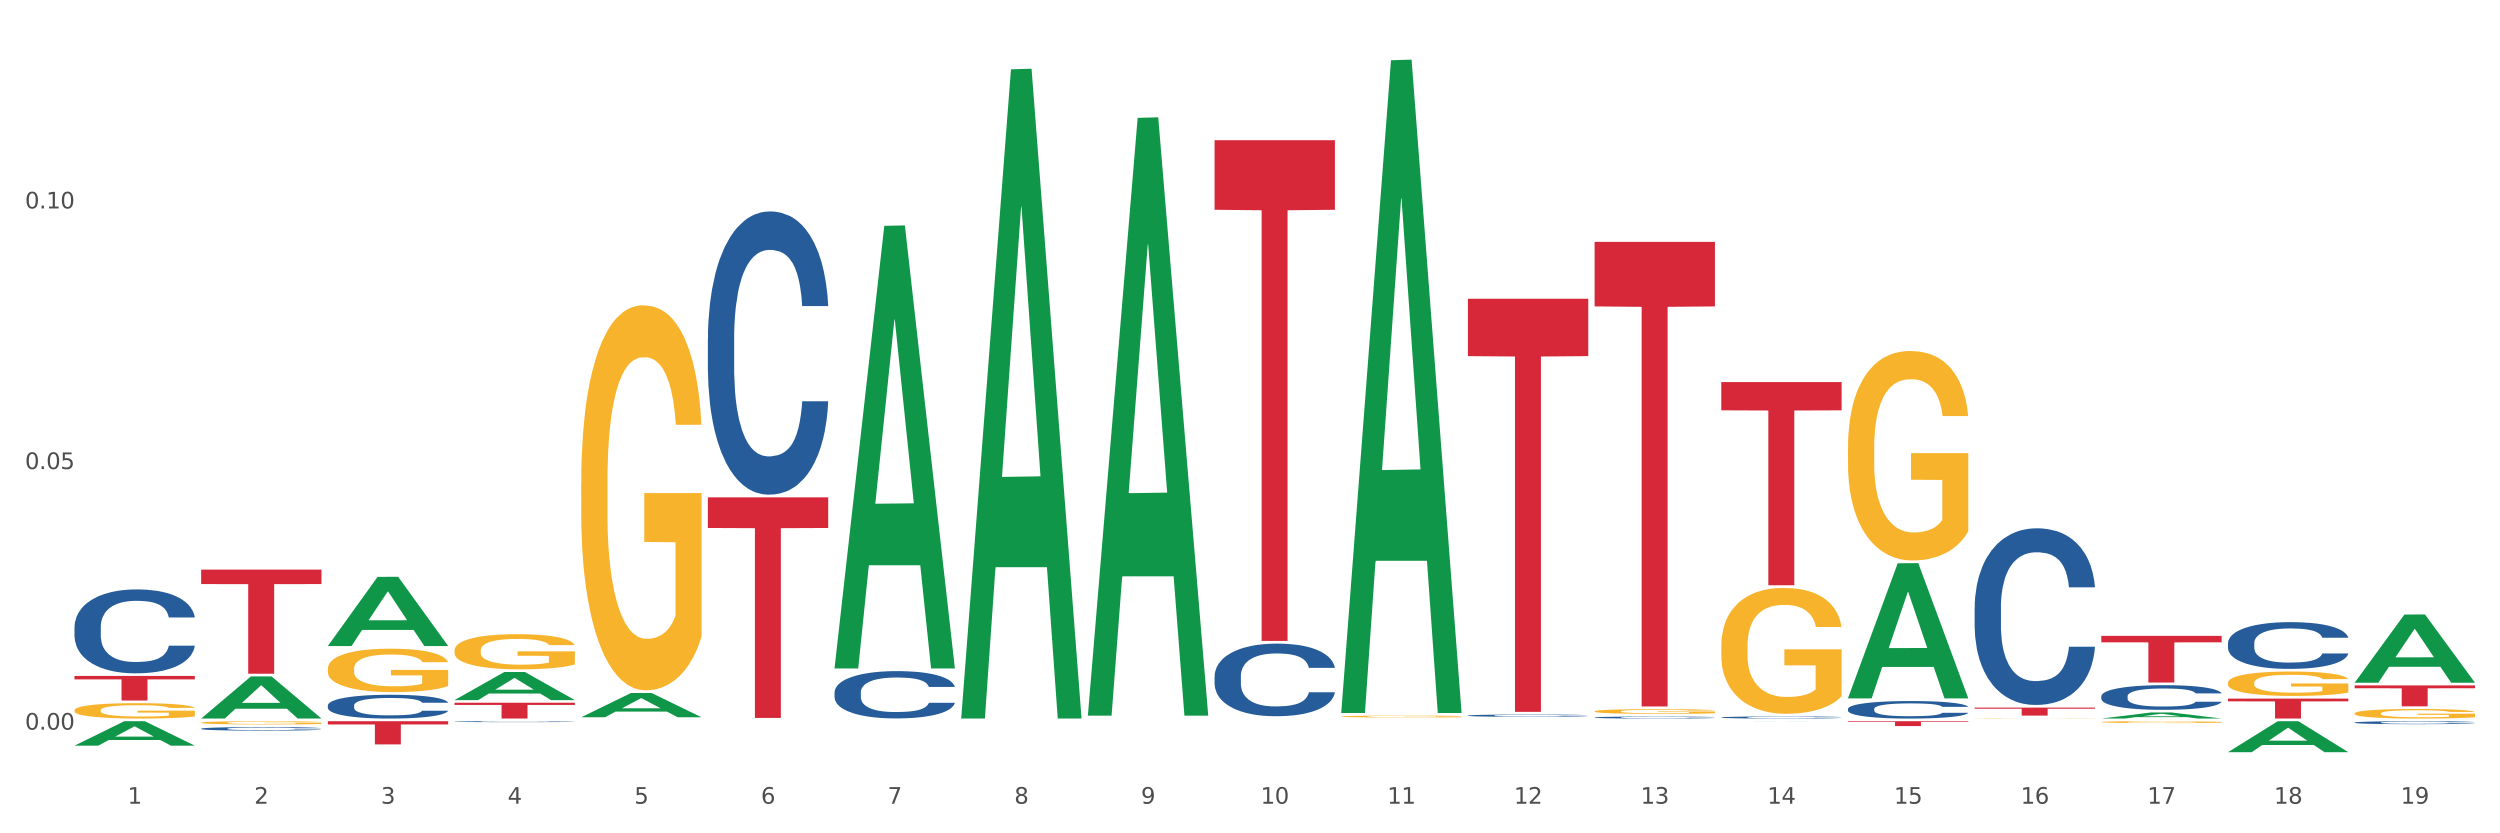 <?xml version="1.0" encoding="utf-8" standalone="no"?>
<!DOCTYPE svg PUBLIC "-//W3C//DTD SVG 1.1//EN"
  "http://www.w3.org/Graphics/SVG/1.1/DTD/svg11.dtd">
<svg xmlns:xlink="http://www.w3.org/1999/xlink" width="1080pt" height="360pt" viewBox="0 0 1080 360" xmlns="http://www.w3.org/2000/svg" version="1.1">
 <rect x="0" y="0" width="1080" height="360" fill="#333333" stroke="none"/>
 <defs>
  <style type="text/css">*{stroke-linejoin: round; stroke-linecap: butt}</style>
 </defs>
 <g id="figure_1">
  <g id="patch_1">
   <path d="M 0 360 
L 1080 360 
L 1080 0 
L 0 0 
z
" style="fill: #ffffff; stroke: #ffffff; stroke-linejoin: miter"/>
  </g>
  <g id="axes_1">
   <g id="matplotlib.axis_1">
    <g id="xtick_1">
     <g id="text_1">
      <!-- 1 -->
      <g style="fill: #4d4d4d" transform="translate(55.115 347.204) scale(0.096 -0.096)">
       <defs>
        <path id="DejaVuSans-31" d="M 794 531 
L 1825 531 
L 1825 4091 
L 703 3866 
L 703 4441 
L 1819 4666 
L 2450 4666 
L 2450 531 
L 3481 531 
L 3481 0 
L 794 0 
L 794 531 
z
" transform="scale(0.016)"/>
       </defs>
       <use xlink:href="#DejaVuSans-31"/>
      </g>
     </g>
    </g>
    <g id="xtick_2">
     <g id="text_2">
      <!-- 2 -->
      <g style="fill: #4d4d4d" transform="translate(109.839 347.204) scale(0.096 -0.096)">
       <defs>
        <path id="DejaVuSans-32" d="M 1228 531 
L 3431 531 
L 3431 0 
L 469 0 
L 469 531 
Q 828 903 1448 1529 
Q 2069 2156 2228 2338 
Q 2531 2678 2651 2914 
Q 2772 3150 2772 3378 
Q 2772 3750 2511 3984 
Q 2250 4219 1831 4219 
Q 1534 4219 1204 4116 
Q 875 4013 500 3803 
L 500 4441 
Q 881 4594 1212 4672 
Q 1544 4750 1819 4750 
Q 2544 4750 2975 4387 
Q 3406 4025 3406 3419 
Q 3406 3131 3298 2873 
Q 3191 2616 2906 2266 
Q 2828 2175 2409 1742 
Q 1991 1309 1228 531 
z
" transform="scale(0.016)"/>
       </defs>
       <use xlink:href="#DejaVuSans-32"/>
      </g>
     </g>
    </g>
    <g id="xtick_3">
     <g id="text_3">
      <!-- 3 -->
      <g style="fill: #4d4d4d" transform="translate(164.564 347.204) scale(0.096 -0.096)">
       <defs>
        <path id="DejaVuSans-33" d="M 2597 2516 
Q 3050 2419 3304 2112 
Q 3559 1806 3559 1356 
Q 3559 666 3084 287 
Q 2609 -91 1734 -91 
Q 1441 -91 1130 -33 
Q 819 25 488 141 
L 488 750 
Q 750 597 1062 519 
Q 1375 441 1716 441 
Q 2309 441 2620 675 
Q 2931 909 2931 1356 
Q 2931 1769 2642 2001 
Q 2353 2234 1838 2234 
L 1294 2234 
L 1294 2753 
L 1863 2753 
Q 2328 2753 2575 2939 
Q 2822 3125 2822 3475 
Q 2822 3834 2567 4026 
Q 2313 4219 1838 4219 
Q 1578 4219 1281 4162 
Q 984 4106 628 3988 
L 628 4550 
Q 988 4650 1302 4700 
Q 1616 4750 1894 4750 
Q 2613 4750 3031 4423 
Q 3450 4097 3450 3541 
Q 3450 3153 3228 2886 
Q 3006 2619 2597 2516 
z
" transform="scale(0.016)"/>
       </defs>
       <use xlink:href="#DejaVuSans-33"/>
      </g>
     </g>
    </g>
    <g id="xtick_4">
     <g id="text_4">
      <!-- 4 -->
      <g style="fill: #4d4d4d" transform="translate(219.288 347.204) scale(0.096 -0.096)">
       <defs>
        <path id="DejaVuSans-34" d="M 2419 4116 
L 825 1625 
L 2419 1625 
L 2419 4116 
z
M 2253 4666 
L 3047 4666 
L 3047 1625 
L 3713 1625 
L 3713 1100 
L 3047 1100 
L 3047 0 
L 2419 0 
L 2419 1100 
L 313 1100 
L 313 1709 
L 2253 4666 
z
" transform="scale(0.016)"/>
       </defs>
       <use xlink:href="#DejaVuSans-34"/>
      </g>
     </g>
    </g>
    <g id="xtick_5">
     <g id="text_5">
      <!-- 5 -->
      <g style="fill: #4d4d4d" transform="translate(274.012 347.204) scale(0.096 -0.096)">
       <defs>
        <path id="DejaVuSans-35" d="M 691 4666 
L 3169 4666 
L 3169 4134 
L 1269 4134 
L 1269 2991 
Q 1406 3038 1543 3061 
Q 1681 3084 1819 3084 
Q 2600 3084 3056 2656 
Q 3513 2228 3513 1497 
Q 3513 744 3044 326 
Q 2575 -91 1722 -91 
Q 1428 -91 1123 -41 
Q 819 9 494 109 
L 494 744 
Q 775 591 1075 516 
Q 1375 441 1709 441 
Q 2250 441 2565 725 
Q 2881 1009 2881 1497 
Q 2881 1984 2565 2268 
Q 2250 2553 1709 2553 
Q 1456 2553 1204 2497 
Q 953 2441 691 2322 
L 691 4666 
z
" transform="scale(0.016)"/>
       </defs>
       <use xlink:href="#DejaVuSans-35"/>
      </g>
     </g>
    </g>
    <g id="xtick_6">
     <g id="text_6">
      <!-- 6 -->
      <g style="fill: #4d4d4d" transform="translate(328.736 347.204) scale(0.096 -0.096)">
       <defs>
        <path id="DejaVuSans-36" d="M 2113 2584 
Q 1688 2584 1439 2293 
Q 1191 2003 1191 1497 
Q 1191 994 1439 701 
Q 1688 409 2113 409 
Q 2538 409 2786 701 
Q 3034 994 3034 1497 
Q 3034 2003 2786 2293 
Q 2538 2584 2113 2584 
z
M 3366 4563 
L 3366 3988 
Q 3128 4100 2886 4159 
Q 2644 4219 2406 4219 
Q 1781 4219 1451 3797 
Q 1122 3375 1075 2522 
Q 1259 2794 1537 2939 
Q 1816 3084 2150 3084 
Q 2853 3084 3261 2657 
Q 3669 2231 3669 1497 
Q 3669 778 3244 343 
Q 2819 -91 2113 -91 
Q 1303 -91 875 529 
Q 447 1150 447 2328 
Q 447 3434 972 4092 
Q 1497 4750 2381 4750 
Q 2619 4750 2861 4703 
Q 3103 4656 3366 4563 
z
" transform="scale(0.016)"/>
       </defs>
       <use xlink:href="#DejaVuSans-36"/>
      </g>
     </g>
    </g>
    <g id="xtick_7">
     <g id="text_7">
      <!-- 7 -->
      <g style="fill: #4d4d4d" transform="translate(383.461 347.204) scale(0.096 -0.096)">
       <defs>
        <path id="DejaVuSans-37" d="M 525 4666 
L 3525 4666 
L 3525 4397 
L 1831 0 
L 1172 0 
L 2766 4134 
L 525 4134 
L 525 4666 
z
" transform="scale(0.016)"/>
       </defs>
       <use xlink:href="#DejaVuSans-37"/>
      </g>
     </g>
    </g>
    <g id="xtick_8">
     <g id="text_8">
      <!-- 8 -->
      <g style="fill: #4d4d4d" transform="translate(438.185 347.204) scale(0.096 -0.096)">
       <defs>
        <path id="DejaVuSans-38" d="M 2034 2216 
Q 1584 2216 1326 1975 
Q 1069 1734 1069 1313 
Q 1069 891 1326 650 
Q 1584 409 2034 409 
Q 2484 409 2743 651 
Q 3003 894 3003 1313 
Q 3003 1734 2745 1975 
Q 2488 2216 2034 2216 
z
M 1403 2484 
Q 997 2584 770 2862 
Q 544 3141 544 3541 
Q 544 4100 942 4425 
Q 1341 4750 2034 4750 
Q 2731 4750 3128 4425 
Q 3525 4100 3525 3541 
Q 3525 3141 3298 2862 
Q 3072 2584 2669 2484 
Q 3125 2378 3379 2068 
Q 3634 1759 3634 1313 
Q 3634 634 3220 271 
Q 2806 -91 2034 -91 
Q 1263 -91 848 271 
Q 434 634 434 1313 
Q 434 1759 690 2068 
Q 947 2378 1403 2484 
z
M 1172 3481 
Q 1172 3119 1398 2916 
Q 1625 2713 2034 2713 
Q 2441 2713 2670 2916 
Q 2900 3119 2900 3481 
Q 2900 3844 2670 4047 
Q 2441 4250 2034 4250 
Q 1625 4250 1398 4047 
Q 1172 3844 1172 3481 
z
" transform="scale(0.016)"/>
       </defs>
       <use xlink:href="#DejaVuSans-38"/>
      </g>
     </g>
    </g>
    <g id="xtick_9">
     <g id="text_9">
      <!-- 9 -->
      <g style="fill: #4d4d4d" transform="translate(492.909 347.204) scale(0.096 -0.096)">
       <defs>
        <path id="DejaVuSans-39" d="M 703 97 
L 703 672 
Q 941 559 1184 500 
Q 1428 441 1663 441 
Q 2288 441 2617 861 
Q 2947 1281 2994 2138 
Q 2813 1869 2534 1725 
Q 2256 1581 1919 1581 
Q 1219 1581 811 2004 
Q 403 2428 403 3163 
Q 403 3881 828 4315 
Q 1253 4750 1959 4750 
Q 2769 4750 3195 4129 
Q 3622 3509 3622 2328 
Q 3622 1225 3098 567 
Q 2575 -91 1691 -91 
Q 1453 -91 1209 -44 
Q 966 3 703 97 
z
M 1959 2075 
Q 2384 2075 2632 2365 
Q 2881 2656 2881 3163 
Q 2881 3666 2632 3958 
Q 2384 4250 1959 4250 
Q 1534 4250 1286 3958 
Q 1038 3666 1038 3163 
Q 1038 2656 1286 2365 
Q 1534 2075 1959 2075 
z
" transform="scale(0.016)"/>
       </defs>
       <use xlink:href="#DejaVuSans-39"/>
      </g>
     </g>
    </g>
    <g id="xtick_10">
     <g id="text_10">
      <!-- 10 -->
      <g style="fill: #4d4d4d" transform="translate(544.58 347.204) scale(0.096 -0.096)">
       <defs>
        <path id="DejaVuSans-30" d="M 2034 4250 
Q 1547 4250 1301 3770 
Q 1056 3291 1056 2328 
Q 1056 1369 1301 889 
Q 1547 409 2034 409 
Q 2525 409 2770 889 
Q 3016 1369 3016 2328 
Q 3016 3291 2770 3770 
Q 2525 4250 2034 4250 
z
M 2034 4750 
Q 2819 4750 3233 4129 
Q 3647 3509 3647 2328 
Q 3647 1150 3233 529 
Q 2819 -91 2034 -91 
Q 1250 -91 836 529 
Q 422 1150 422 2328 
Q 422 3509 836 4129 
Q 1250 4750 2034 4750 
z
" transform="scale(0.016)"/>
       </defs>
       <use xlink:href="#DejaVuSans-31"/>
       <use xlink:href="#DejaVuSans-30" transform="translate(63.623 0)"/>
      </g>
     </g>
    </g>
    <g id="xtick_11">
     <g id="text_11">
      <!-- 11 -->
      <g style="fill: #4d4d4d" transform="translate(599.304 347.204) scale(0.096 -0.096)">
       <use xlink:href="#DejaVuSans-31"/>
       <use xlink:href="#DejaVuSans-31" transform="translate(63.623 0)"/>
      </g>
     </g>
    </g>
    <g id="xtick_12">
     <g id="text_12">
      <!-- 12 -->
      <g style="fill: #4d4d4d" transform="translate(654.028 347.204) scale(0.096 -0.096)">
       <use xlink:href="#DejaVuSans-31"/>
       <use xlink:href="#DejaVuSans-32" transform="translate(63.623 0)"/>
      </g>
     </g>
    </g>
    <g id="xtick_13">
     <g id="text_13">
      <!-- 13 -->
      <g style="fill: #4d4d4d" transform="translate(708.752 347.204) scale(0.096 -0.096)">
       <use xlink:href="#DejaVuSans-31"/>
       <use xlink:href="#DejaVuSans-33" transform="translate(63.623 0)"/>
      </g>
     </g>
    </g>
    <g id="xtick_14">
     <g id="text_14">
      <!-- 14 -->
      <g style="fill: #4d4d4d" transform="translate(763.477 347.204) scale(0.096 -0.096)">
       <use xlink:href="#DejaVuSans-31"/>
       <use xlink:href="#DejaVuSans-34" transform="translate(63.623 0)"/>
      </g>
     </g>
    </g>
    <g id="xtick_15">
     <g id="text_15">
      <!-- 15 -->
      <g style="fill: #4d4d4d" transform="translate(818.201 347.204) scale(0.096 -0.096)">
       <use xlink:href="#DejaVuSans-31"/>
       <use xlink:href="#DejaVuSans-35" transform="translate(63.623 0)"/>
      </g>
     </g>
    </g>
    <g id="xtick_16">
     <g id="text_16">
      <!-- 16 -->
      <g style="fill: #4d4d4d" transform="translate(872.925 347.204) scale(0.096 -0.096)">
       <use xlink:href="#DejaVuSans-31"/>
       <use xlink:href="#DejaVuSans-36" transform="translate(63.623 0)"/>
      </g>
     </g>
    </g>
    <g id="xtick_17">
     <g id="text_17">
      <!-- 17 -->
      <g style="fill: #4d4d4d" transform="translate(927.649 347.204) scale(0.096 -0.096)">
       <use xlink:href="#DejaVuSans-31"/>
       <use xlink:href="#DejaVuSans-37" transform="translate(63.623 0)"/>
      </g>
     </g>
    </g>
    <g id="xtick_18">
     <g id="text_18">
      <!-- 18 -->
      <g style="fill: #4d4d4d" transform="translate(982.374 347.204) scale(0.096 -0.096)">
       <use xlink:href="#DejaVuSans-31"/>
       <use xlink:href="#DejaVuSans-38" transform="translate(63.623 0)"/>
      </g>
     </g>
    </g>
    <g id="xtick_19">
     <g id="text_19">
      <!-- 19 -->
      <g style="fill: #4d4d4d" transform="translate(1037.098 347.204) scale(0.096 -0.096)">
       <use xlink:href="#DejaVuSans-31"/>
       <use xlink:href="#DejaVuSans-39" transform="translate(63.623 0)"/>
      </g>
     </g>
    </g>
    <g id="xtick_20"/>
    <g id="xtick_21"/>
    <g id="xtick_22"/>
    <g id="xtick_23"/>
    <g id="xtick_24"/>
    <g id="xtick_25"/>
    <g id="xtick_26"/>
    <g id="xtick_27"/>
    <g id="xtick_28"/>
    <g id="xtick_29"/>
    <g id="xtick_30"/>
    <g id="xtick_31"/>
    <g id="xtick_32"/>
    <g id="xtick_33"/>
    <g id="xtick_34"/>
    <g id="xtick_35"/>
    <g id="xtick_36"/>
    <g id="xtick_37"/>
   </g>
   <g id="matplotlib.axis_2">
    <g id="ytick_1">
     <g id="text_20">
      <!-- 0.00 -->
      <g style="fill: #4d4d4d" transform="translate(10.8 315.208) scale(0.096 -0.096)">
       <defs>
        <path id="DejaVuSans-2e" d="M 684 794 
L 1344 794 
L 1344 0 
L 684 0 
L 684 794 
z
" transform="scale(0.016)"/>
       </defs>
       <use xlink:href="#DejaVuSans-30"/>
       <use xlink:href="#DejaVuSans-2e" transform="translate(63.623 0)"/>
       <use xlink:href="#DejaVuSans-30" transform="translate(95.41 0)"/>
       <use xlink:href="#DejaVuSans-30" transform="translate(159.033 0)"/>
      </g>
     </g>
    </g>
    <g id="ytick_2">
     <g id="text_21">
      <!-- 0.05 -->
      <g style="fill: #4d4d4d" transform="translate(10.8 202.63) scale(0.096 -0.096)">
       <use xlink:href="#DejaVuSans-30"/>
       <use xlink:href="#DejaVuSans-2e" transform="translate(63.623 0)"/>
       <use xlink:href="#DejaVuSans-30" transform="translate(95.41 0)"/>
       <use xlink:href="#DejaVuSans-35" transform="translate(159.033 0)"/>
      </g>
     </g>
    </g>
    <g id="ytick_3">
     <g id="text_22">
      <!-- 0.10 -->
      <g style="fill: #4d4d4d" transform="translate(10.8 90.053) scale(0.096 -0.096)">
       <use xlink:href="#DejaVuSans-30"/>
       <use xlink:href="#DejaVuSans-2e" transform="translate(63.623 0)"/>
       <use xlink:href="#DejaVuSans-31" transform="translate(95.41 0)"/>
       <use xlink:href="#DejaVuSans-30" transform="translate(159.033 0)"/>
      </g>
     </g>
    </g>
    <g id="ytick_4"/>
    <g id="ytick_5"/>
    <g id="ytick_6"/>
   </g>
   <g id="PolyCollection_1">
    <path d="M 524.693 60.565 
L 576.682 60.565 
L 576.682 90.628 
L 556.231 90.831 
L 556.231 276.897 
L 545.021 276.897 
L 545.021 90.831 
L 524.693 90.628 
L 524.693 60.768 
L 524.693 60.565 
z
" clip-path="url(#pd258364c9c)" style="fill: #d62839"/>
    <path d="M 798.315 301.597 
L 798.368 301.543 
L 819.807 243.331 
L 828.704 243.276 
L 850.303 301.707 
L 840.012 301.707 
L 835.35 288.101 
L 813.215 288.101 
L 813.054 288.32 
L 808.552 301.707 
L 798.315 301.707 
L 798.315 301.597 
L 816.002 279.981 
L 832.563 279.926 
L 824.362 255.731 
L 824.255 255.621 
L 824.148 255.786 
L 815.948 279.926 
L 816.002 279.981 
L 798.315 301.597 
z
" clip-path="url(#pd258364c9c)" style="fill: #109648"/>
    <path d="M 634.142 129.04 
L 686.13 129.04 
L 686.13 153.845 
L 665.68 154.013 
L 665.68 307.533 
L 654.469 307.533 
L 654.469 154.013 
L 634.142 153.845 
L 634.142 129.208 
L 634.142 129.04 
z
" clip-path="url(#pd258364c9c)" style="fill: #d62839"/>
    <path d="M 32.175 306.839 
L 32.236 306.833 
L 32.236 306.615 
L 32.359 306.426 
L 32.973 305.971 
L 33.894 305.594 
L 34.569 305.394 
L 35.244 305.23 
L 36.042 305.066 
L 37.024 304.896 
L 38.804 304.646 
L 39.909 304.519 
L 41.259 304.385 
L 43.714 304.191 
L 45.494 304.082 
L 47.336 303.99 
L 50.343 303.881 
L 52.307 303.833 
L 54.394 303.796 
L 56.911 303.772 
L 58.814 303.766 
L 62.987 303.784 
L 66.547 303.839 
L 68.266 303.881 
L 70.476 303.954 
L 71.642 304.003 
L 73.544 304.1 
L 75.509 304.227 
L 76.859 304.337 
L 78.884 304.543 
L 80.419 304.75 
L 81.831 305.005 
L 82.567 305.181 
L 83.12 305.345 
L 83.611 305.533 
L 84.102 305.831 
L 73.053 305.831 
L 72.624 305.618 
L 71.949 305.418 
L 70.967 305.224 
L 70.107 305.102 
L 68.634 304.95 
L 67.284 304.853 
L 65.872 304.78 
L 64.153 304.719 
L 62.803 304.689 
L 60.9 304.665 
L 57.156 304.671 
L 54.64 304.719 
L 52.921 304.78 
L 51.816 304.835 
L 50.834 304.896 
L 49.729 304.981 
L 48.44 305.108 
L 47.52 305.224 
L 46.599 305.369 
L 45.863 305.515 
L 45.187 305.685 
L 44.635 305.867 
L 44.205 306.056 
L 43.837 306.287 
L 43.53 306.669 
L 43.53 307.501 
L 43.653 307.69 
L 43.96 307.939 
L 44.328 308.127 
L 44.942 308.352 
L 45.494 308.504 
L 46.538 308.722 
L 47.704 308.905 
L 48.625 309.02 
L 49.545 309.117 
L 51.141 309.251 
L 52.921 309.36 
L 54.456 309.427 
L 56.542 309.488 
L 57.954 309.512 
L 59.182 309.524 
L 62.189 309.524 
L 64.338 309.506 
L 66.731 309.464 
L 68.573 309.409 
L 70.107 309.342 
L 71.826 309.233 
L 72.931 309.129 
L 72.931 307.86 
L 59.427 307.854 
L 59.427 307.009 
L 84.163 307.009 
L 84.163 309.488 
L 83.12 309.615 
L 81.953 309.731 
L 80.726 309.834 
L 78.884 309.962 
L 76.675 310.083 
L 74.711 310.168 
L 72.624 310.241 
L 70.169 310.308 
L 66.977 310.369 
L 65.013 310.393 
L 62.558 310.411 
L 59.673 310.417 
L 57.156 310.405 
L 54.701 310.375 
L 52.123 310.32 
L 49.607 310.241 
L 47.704 310.162 
L 45.801 310.065 
L 43.776 309.937 
L 42.18 309.816 
L 40.952 309.706 
L 39.602 309.567 
L 38.129 309.385 
L 37.024 309.221 
L 36.042 309.05 
L 34.998 308.832 
L 34.262 308.643 
L 33.525 308.407 
L 33.096 308.23 
L 32.605 307.957 
L 32.236 307.574 
L 32.175 306.839 
z
" clip-path="url(#pd258364c9c)" style="fill: #f7b32b"/>
    <path d="M 1017.212 312.137 
L 1017.273 312.136 
L 1017.273 312.103 
L 1017.458 312.059 
L 1018.134 311.977 
L 1018.994 311.915 
L 1020.469 311.842 
L 1021.268 311.811 
L 1022.312 311.777 
L 1024.463 311.722 
L 1026.921 311.675 
L 1028.642 311.65 
L 1029.932 311.633 
L 1032.821 311.604 
L 1034.48 311.591 
L 1036.2 311.58 
L 1037.675 311.573 
L 1040.133 311.565 
L 1042.1 311.562 
L 1044.374 311.56 
L 1046.279 311.562 
L 1048.798 311.566 
L 1052.485 311.58 
L 1053.899 311.589 
L 1055.804 311.603 
L 1057.77 311.621 
L 1059.368 311.64 
L 1061.211 311.667 
L 1063.116 311.702 
L 1064.96 311.747 
L 1066.25 311.788 
L 1067.295 311.831 
L 1068.217 311.884 
L 1068.893 311.942 
L 1069.2 311.99 
L 1057.954 311.99 
L 1057.647 311.946 
L 1057.033 311.899 
L 1056.418 311.868 
L 1055.742 311.842 
L 1054.697 311.813 
L 1053.776 311.794 
L 1052.239 311.772 
L 1050.826 311.757 
L 1049.658 311.749 
L 1048.245 311.742 
L 1045.234 311.735 
L 1043.083 311.735 
L 1041.731 311.738 
L 1040.072 311.743 
L 1038.659 311.752 
L 1036.999 311.766 
L 1035.709 311.781 
L 1034.418 311.801 
L 1033.681 311.815 
L 1032.575 311.841 
L 1031.837 311.862 
L 1030.854 311.898 
L 1030.301 311.924 
L 1029.318 311.991 
L 1028.888 312.04 
L 1028.703 312.074 
L 1028.58 312.112 
L 1028.58 312.295 
L 1028.949 312.377 
L 1029.256 312.412 
L 1029.748 312.452 
L 1030.67 312.503 
L 1032.022 312.554 
L 1033.435 312.59 
L 1034.603 312.612 
L 1035.709 312.629 
L 1036.815 312.642 
L 1038.167 312.654 
L 1039.273 312.661 
L 1040.932 312.668 
L 1042.899 312.671 
L 1044.435 312.671 
L 1047.569 312.665 
L 1048.982 312.659 
L 1050.334 312.651 
L 1051.809 312.638 
L 1052.977 312.624 
L 1053.653 312.614 
L 1054.759 312.591 
L 1055.619 312.568 
L 1056.357 312.541 
L 1056.848 312.517 
L 1057.401 312.482 
L 1057.831 312.442 
L 1057.954 312.421 
L 1069.2 312.421 
L 1068.954 312.464 
L 1068.524 312.505 
L 1067.664 312.56 
L 1066.988 312.591 
L 1065.943 312.63 
L 1064.837 312.663 
L 1063.301 312.699 
L 1061.887 312.726 
L 1060.412 312.75 
L 1058.815 312.771 
L 1055.926 312.8 
L 1054.882 312.808 
L 1052.67 312.822 
L 1050.949 312.831 
L 1048.429 312.839 
L 1045.848 312.844 
L 1043.145 312.845 
L 1040.748 312.842 
L 1038.105 312.835 
L 1036.446 312.828 
L 1034.603 312.818 
L 1032.452 312.801 
L 1030.424 312.781 
L 1028.519 312.758 
L 1026.737 312.731 
L 1025.078 312.7 
L 1022.927 312.65 
L 1021.329 312.601 
L 1020.162 312.555 
L 1019.363 312.516 
L 1018.564 312.467 
L 1018.134 312.433 
L 1017.458 312.351 
L 1017.212 312.275 
L 1017.212 312.137 
z
" clip-path="url(#pd258364c9c)" style="fill: #255c99"/>
    <path d="M 469.969 308.678 
L 470.023 308.435 
L 491.461 50.918 
L 500.358 50.675 
L 521.957 309.163 
L 511.667 309.163 
L 507.004 248.971 
L 484.869 248.971 
L 484.708 249.942 
L 480.206 309.163 
L 469.969 309.163 
L 469.969 308.678 
L 487.656 213.05 
L 504.217 212.807 
L 496.017 105.771 
L 495.91 105.286 
L 495.802 106.014 
L 487.602 212.807 
L 487.656 213.05 
L 469.969 308.678 
z
" clip-path="url(#pd258364c9c)" style="fill: #109648"/>
    <path d="M 32.175 270.916 
L 32.236 270.883 
L 32.236 269.956 
L 32.421 268.699 
L 33.097 266.382 
L 33.957 264.628 
L 35.432 262.576 
L 36.231 261.715 
L 37.275 260.755 
L 39.426 259.2 
L 41.884 257.876 
L 43.605 257.148 
L 44.895 256.684 
L 47.784 255.857 
L 49.443 255.493 
L 51.164 255.195 
L 52.638 254.996 
L 55.096 254.765 
L 57.063 254.665 
L 59.337 254.632 
L 61.242 254.665 
L 63.761 254.798 
L 67.448 255.195 
L 68.862 255.427 
L 70.767 255.824 
L 72.733 256.353 
L 74.331 256.883 
L 76.174 257.644 
L 78.079 258.637 
L 79.923 259.895 
L 81.213 261.053 
L 82.258 262.278 
L 83.18 263.767 
L 83.856 265.389 
L 84.163 266.746 
L 72.917 266.746 
L 72.61 265.521 
L 71.996 264.197 
L 71.381 263.304 
L 70.705 262.576 
L 69.66 261.748 
L 68.739 261.219 
L 67.202 260.59 
L 65.789 260.193 
L 64.621 259.961 
L 63.208 259.762 
L 60.197 259.564 
L 58.046 259.564 
L 56.694 259.63 
L 55.035 259.796 
L 53.622 260.027 
L 51.962 260.424 
L 50.672 260.855 
L 49.381 261.417 
L 48.644 261.814 
L 47.538 262.543 
L 46.8 263.138 
L 45.817 264.164 
L 45.264 264.893 
L 44.281 266.779 
L 43.851 268.169 
L 43.666 269.129 
L 43.544 270.188 
L 43.544 275.351 
L 43.912 277.668 
L 44.22 278.661 
L 44.711 279.786 
L 45.633 281.243 
L 46.985 282.666 
L 48.398 283.692 
L 49.566 284.321 
L 50.672 284.784 
L 51.778 285.148 
L 53.13 285.479 
L 54.236 285.678 
L 55.895 285.876 
L 57.862 285.976 
L 59.398 285.976 
L 62.532 285.81 
L 63.945 285.645 
L 65.297 285.413 
L 66.772 285.049 
L 67.94 284.652 
L 68.616 284.354 
L 69.722 283.725 
L 70.582 283.063 
L 71.32 282.302 
L 71.811 281.64 
L 72.364 280.647 
L 72.795 279.522 
L 72.917 278.926 
L 84.163 278.926 
L 83.917 280.117 
L 83.487 281.276 
L 82.627 282.831 
L 81.951 283.725 
L 80.906 284.817 
L 79.8 285.744 
L 78.264 286.77 
L 76.85 287.531 
L 75.375 288.193 
L 73.778 288.789 
L 70.89 289.616 
L 69.845 289.848 
L 67.633 290.245 
L 65.912 290.477 
L 63.392 290.708 
L 60.811 290.841 
L 58.108 290.874 
L 55.711 290.808 
L 53.069 290.609 
L 51.409 290.411 
L 49.566 290.113 
L 47.415 289.649 
L 45.387 289.087 
L 43.482 288.425 
L 41.7 287.664 
L 40.041 286.803 
L 37.89 285.38 
L 36.292 283.99 
L 35.125 282.699 
L 34.326 281.607 
L 33.527 280.217 
L 33.097 279.257 
L 32.421 276.94 
L 32.175 274.789 
L 32.175 270.916 
z
" clip-path="url(#pd258364c9c)" style="fill: #255c99"/>
    <path d="M 743.591 311.598 
L 743.644 311.598 
L 765.083 311.56 
L 773.979 311.56 
L 795.579 311.598 
L 785.288 311.598 
L 780.625 311.59 
L 758.49 311.59 
L 758.329 311.59 
L 753.827 311.598 
L 743.591 311.598 
L 743.591 311.598 
L 761.277 311.584 
L 777.838 311.584 
L 769.638 311.569 
L 769.531 311.568 
L 769.424 311.569 
L 761.224 311.584 
L 761.277 311.584 
L 743.591 311.598 
z
" clip-path="url(#pd258364c9c)" style="fill: #109648"/>
    <path d="M 579.418 307.472 
L 579.471 307.207 
L 600.91 26.025 
L 609.807 25.759 
L 631.406 308.002 
L 621.115 308.002 
L 616.453 242.278 
L 594.317 242.278 
L 594.157 243.338 
L 589.655 308.002 
L 579.418 308.002 
L 579.418 307.472 
L 597.104 203.055 
L 613.666 202.79 
L 605.465 85.918 
L 605.358 85.388 
L 605.251 86.183 
L 597.051 202.79 
L 597.104 203.055 
L 579.418 307.472 
z
" clip-path="url(#pd258364c9c)" style="fill: #109648"/>
    <path d="M 86.899 310.383 
L 86.953 310.366 
L 108.391 292.21 
L 117.288 292.193 
L 138.887 310.417 
L 128.597 310.417 
L 123.934 306.173 
L 101.799 306.173 
L 101.638 306.242 
L 97.136 310.417 
L 86.899 310.417 
L 86.899 310.383 
L 104.586 303.641 
L 121.147 303.624 
L 112.947 296.077 
L 112.84 296.043 
L 112.733 296.094 
L 104.532 303.624 
L 104.586 303.641 
L 86.899 310.383 
z
" clip-path="url(#pd258364c9c)" style="fill: #109648"/>
    <path d="M 251.072 208.744 
L 251.133 208.592 
L 251.133 203.123 
L 251.256 198.414 
L 251.87 187.02 
L 252.791 177.601 
L 253.466 172.587 
L 254.141 168.485 
L 254.939 164.384 
L 255.921 160.13 
L 257.701 153.901 
L 258.806 150.711 
L 260.156 147.369 
L 262.611 142.507 
L 264.391 139.773 
L 266.233 137.494 
L 269.24 134.759 
L 271.204 133.544 
L 273.291 132.632 
L 275.808 132.025 
L 277.711 131.873 
L 281.884 132.329 
L 285.444 133.696 
L 287.163 134.759 
L 289.373 136.582 
L 290.539 137.798 
L 292.442 140.228 
L 294.406 143.419 
L 295.756 146.153 
L 297.782 151.318 
L 299.316 156.484 
L 300.728 162.864 
L 301.464 167.27 
L 302.017 171.372 
L 302.508 176.081 
L 302.999 183.526 
L 291.951 183.526 
L 291.521 178.208 
L 290.846 173.195 
L 289.864 168.334 
L 289.004 165.295 
L 287.531 161.497 
L 286.181 159.066 
L 284.769 157.243 
L 283.051 155.724 
L 281.7 154.965 
L 279.797 154.357 
L 276.053 154.509 
L 273.537 155.724 
L 271.818 157.243 
L 270.713 158.611 
L 269.731 160.13 
L 268.627 162.257 
L 267.338 165.447 
L 266.417 168.334 
L 265.496 171.98 
L 264.76 175.626 
L 264.084 179.879 
L 263.532 184.437 
L 263.102 189.147 
L 262.734 194.919 
L 262.427 204.49 
L 262.427 225.303 
L 262.55 230.013 
L 262.857 236.242 
L 263.225 240.951 
L 263.839 246.572 
L 264.391 250.37 
L 265.435 255.839 
L 266.601 260.397 
L 267.522 263.283 
L 268.442 265.714 
L 270.038 269.056 
L 271.818 271.791 
L 273.353 273.462 
L 275.44 274.981 
L 276.851 275.589 
L 278.079 275.893 
L 281.086 275.893 
L 283.235 275.437 
L 285.629 274.374 
L 287.47 273.006 
L 289.004 271.335 
L 290.723 268.601 
L 291.828 266.018 
L 291.828 234.267 
L 278.324 234.115 
L 278.324 212.998 
L 303.06 212.998 
L 303.06 274.981 
L 302.017 278.172 
L 300.851 281.058 
L 299.623 283.641 
L 297.782 286.831 
L 295.572 289.869 
L 293.608 291.996 
L 291.521 293.819 
L 289.066 295.49 
L 285.874 297.01 
L 283.91 297.617 
L 281.455 298.073 
L 278.57 298.225 
L 276.053 297.921 
L 273.598 297.162 
L 271.02 295.794 
L 268.504 293.819 
L 266.601 291.844 
L 264.698 289.414 
L 262.673 286.223 
L 261.077 283.185 
L 259.849 280.45 
L 258.499 276.956 
L 257.026 272.399 
L 255.921 268.297 
L 254.939 264.043 
L 253.896 258.574 
L 253.159 253.864 
L 252.422 247.94 
L 251.993 243.534 
L 251.502 236.697 
L 251.133 227.127 
L 251.072 208.744 
z
" clip-path="url(#pd258364c9c)" style="fill: #f7b32b"/>
    <path d="M 196.348 280.994 
L 196.409 280.98 
L 196.409 280.481 
L 196.532 280.051 
L 197.146 279.011 
L 198.066 278.151 
L 198.742 277.693 
L 199.417 277.319 
L 200.215 276.945 
L 201.197 276.556 
L 202.977 275.988 
L 204.082 275.696 
L 205.432 275.391 
L 207.887 274.947 
L 209.667 274.698 
L 211.508 274.49 
L 214.516 274.24 
L 216.48 274.129 
L 218.567 274.046 
L 221.084 273.991 
L 222.986 273.977 
L 227.16 274.018 
L 230.72 274.143 
L 232.439 274.24 
L 234.648 274.407 
L 235.815 274.518 
L 237.717 274.739 
L 239.681 275.031 
L 241.032 275.28 
L 243.057 275.752 
L 244.592 276.223 
L 246.003 276.806 
L 246.74 277.208 
L 247.292 277.583 
L 247.783 278.012 
L 248.275 278.692 
L 237.226 278.692 
L 236.797 278.207 
L 236.121 277.749 
L 235.139 277.305 
L 234.28 277.028 
L 232.807 276.681 
L 231.457 276.459 
L 230.045 276.293 
L 228.326 276.154 
L 226.976 276.085 
L 225.073 276.029 
L 221.329 276.043 
L 218.813 276.154 
L 217.094 276.293 
L 215.989 276.418 
L 215.007 276.556 
L 213.902 276.75 
L 212.613 277.042 
L 211.693 277.305 
L 210.772 277.638 
L 210.035 277.971 
L 209.36 278.359 
L 208.808 278.775 
L 208.378 279.205 
L 208.01 279.732 
L 207.703 280.606 
L 207.703 282.506 
L 207.826 282.936 
L 208.133 283.504 
L 208.501 283.934 
L 209.115 284.448 
L 209.667 284.794 
L 210.711 285.294 
L 211.877 285.71 
L 212.797 285.973 
L 213.718 286.195 
L 215.314 286.5 
L 217.094 286.75 
L 218.628 286.902 
L 220.715 287.041 
L 222.127 287.096 
L 223.355 287.124 
L 226.362 287.124 
L 228.51 287.083 
L 230.904 286.985 
L 232.746 286.861 
L 234.28 286.708 
L 235.999 286.458 
L 237.104 286.223 
L 237.104 283.324 
L 223.6 283.31 
L 223.6 281.383 
L 248.336 281.383 
L 248.336 287.041 
L 247.292 287.332 
L 246.126 287.596 
L 244.899 287.831 
L 243.057 288.123 
L 240.848 288.4 
L 238.884 288.594 
L 236.797 288.761 
L 234.341 288.913 
L 231.15 289.052 
L 229.186 289.107 
L 226.73 289.149 
L 223.846 289.163 
L 221.329 289.135 
L 218.874 289.066 
L 216.296 288.941 
L 213.779 288.761 
L 211.877 288.58 
L 209.974 288.358 
L 207.948 288.067 
L 206.353 287.79 
L 205.125 287.54 
L 203.775 287.221 
L 202.302 286.805 
L 201.197 286.431 
L 200.215 286.042 
L 199.171 285.543 
L 198.435 285.113 
L 197.698 284.572 
L 197.269 284.17 
L 196.777 283.546 
L 196.409 282.672 
L 196.348 280.994 
z
" clip-path="url(#pd258364c9c)" style="fill: #f7b32b"/>
    <path d="M 688.866 104.476 
L 740.854 104.476 
L 740.854 132.37 
L 720.404 132.559 
L 720.404 305.203 
L 709.193 305.203 
L 709.193 132.559 
L 688.866 132.37 
L 688.866 104.664 
L 688.866 104.476 
z
" clip-path="url(#pd258364c9c)" style="fill: #d62839"/>
    <path d="M 141.624 279.032 
L 141.677 279.004 
L 163.116 249.204 
L 172.012 249.176 
L 193.612 279.088 
L 183.321 279.088 
L 178.658 272.123 
L 156.523 272.123 
L 156.362 272.235 
L 151.86 279.088 
L 141.624 279.088 
L 141.624 279.032 
L 159.31 267.966 
L 175.871 267.938 
L 167.671 255.552 
L 167.564 255.496 
L 167.457 255.58 
L 159.257 267.938 
L 159.31 267.966 
L 141.624 279.032 
z
" clip-path="url(#pd258364c9c)" style="fill: #109648"/>
    <path d="M 360.521 288.419 
L 360.574 288.239 
L 382.013 97.558 
L 390.91 97.379 
L 412.509 288.778 
L 402.218 288.778 
L 397.555 244.208 
L 375.42 244.208 
L 375.26 244.927 
L 370.757 288.778 
L 360.521 288.778 
L 360.521 288.419 
L 378.207 217.61 
L 394.768 217.43 
L 386.568 138.175 
L 386.461 137.815 
L 386.354 138.354 
L 378.154 217.43 
L 378.207 217.61 
L 360.521 288.419 
z
" clip-path="url(#pd258364c9c)" style="fill: #109648"/>
    <path d="M 251.072 309.853 
L 251.126 309.843 
L 272.564 299.378 
L 281.461 299.368 
L 303.06 309.872 
L 292.77 309.872 
L 288.107 307.426 
L 265.972 307.426 
L 265.811 307.466 
L 261.309 309.872 
L 251.072 309.872 
L 251.072 309.853 
L 268.759 305.967 
L 285.32 305.957 
L 277.12 301.607 
L 277.013 301.587 
L 276.905 301.617 
L 268.705 305.957 
L 268.759 305.967 
L 251.072 309.853 
z
" clip-path="url(#pd258364c9c)" style="fill: #109648"/>
    <path d="M 141.624 288.901 
L 141.685 288.884 
L 141.685 288.267 
L 141.808 287.736 
L 142.421 286.451 
L 143.342 285.389 
L 144.017 284.823 
L 144.693 284.361 
L 145.49 283.898 
L 146.472 283.418 
L 148.252 282.716 
L 149.357 282.356 
L 150.708 281.979 
L 153.163 281.431 
L 154.943 281.122 
L 156.784 280.865 
L 159.792 280.557 
L 161.756 280.42 
L 163.843 280.317 
L 166.359 280.248 
L 168.262 280.231 
L 172.436 280.283 
L 175.996 280.437 
L 177.714 280.557 
L 179.924 280.762 
L 181.09 280.899 
L 182.993 281.174 
L 184.957 281.533 
L 186.308 281.842 
L 188.333 282.424 
L 189.867 283.007 
L 191.279 283.727 
L 192.016 284.224 
L 192.568 284.686 
L 193.059 285.217 
L 193.55 286.057 
L 182.502 286.057 
L 182.072 285.457 
L 181.397 284.892 
L 180.415 284.343 
L 179.556 284.001 
L 178.083 283.572 
L 176.732 283.298 
L 175.321 283.093 
L 173.602 282.921 
L 172.252 282.836 
L 170.349 282.767 
L 166.605 282.784 
L 164.088 282.921 
L 162.37 283.093 
L 161.265 283.247 
L 160.283 283.418 
L 159.178 283.658 
L 157.889 284.018 
L 156.968 284.343 
L 156.048 284.755 
L 155.311 285.166 
L 154.636 285.646 
L 154.083 286.16 
L 153.654 286.691 
L 153.286 287.342 
L 152.979 288.422 
L 152.979 290.769 
L 153.101 291.3 
L 153.408 292.003 
L 153.777 292.534 
L 154.39 293.168 
L 154.943 293.596 
L 155.986 294.213 
L 157.152 294.727 
L 158.073 295.053 
L 158.994 295.327 
L 160.59 295.704 
L 162.37 296.012 
L 163.904 296.201 
L 165.991 296.372 
L 167.403 296.441 
L 168.63 296.475 
L 171.638 296.475 
L 173.786 296.423 
L 176.18 296.304 
L 178.021 296.149 
L 179.556 295.961 
L 181.274 295.652 
L 182.379 295.361 
L 182.379 291.78 
L 168.876 291.763 
L 168.876 289.381 
L 193.612 289.381 
L 193.612 296.372 
L 192.568 296.732 
L 191.402 297.057 
L 190.174 297.349 
L 188.333 297.709 
L 186.123 298.051 
L 184.159 298.291 
L 182.072 298.497 
L 179.617 298.685 
L 176.425 298.857 
L 174.461 298.925 
L 172.006 298.977 
L 169.121 298.994 
L 166.605 298.959 
L 164.15 298.874 
L 161.572 298.72 
L 159.055 298.497 
L 157.152 298.274 
L 155.25 298 
L 153.224 297.64 
L 151.628 297.297 
L 150.401 296.989 
L 149.05 296.595 
L 147.577 296.081 
L 146.472 295.618 
L 145.49 295.138 
L 144.447 294.522 
L 143.71 293.99 
L 142.974 293.322 
L 142.544 292.825 
L 142.053 292.054 
L 141.685 290.975 
L 141.624 288.901 
z
" clip-path="url(#pd258364c9c)" style="fill: #f7b32b"/>
    <path d="M 86.899 312.205 
L 86.961 312.204 
L 86.961 312.158 
L 87.083 312.118 
L 87.697 312.023 
L 88.618 311.944 
L 89.293 311.902 
L 89.968 311.867 
L 90.766 311.833 
L 91.748 311.797 
L 93.528 311.745 
L 94.633 311.718 
L 95.983 311.69 
L 98.439 311.65 
L 100.219 311.627 
L 102.06 311.608 
L 105.067 311.585 
L 107.032 311.574 
L 109.118 311.567 
L 111.635 311.562 
L 113.538 311.56 
L 117.712 311.564 
L 121.272 311.576 
L 122.99 311.585 
L 125.2 311.6 
L 126.366 311.61 
L 128.269 311.63 
L 130.233 311.657 
L 131.583 311.68 
L 133.609 311.723 
L 135.143 311.767 
L 136.555 311.82 
L 137.291 311.857 
L 137.844 311.892 
L 138.335 311.931 
L 138.826 311.994 
L 127.778 311.994 
L 127.348 311.949 
L 126.673 311.907 
L 125.691 311.866 
L 124.832 311.841 
L 123.358 311.809 
L 122.008 311.788 
L 120.596 311.773 
L 118.878 311.76 
L 117.527 311.754 
L 115.625 311.749 
L 111.881 311.75 
L 109.364 311.76 
L 107.645 311.773 
L 106.541 311.785 
L 105.559 311.797 
L 104.454 311.815 
L 103.165 311.842 
L 102.244 311.866 
L 101.323 311.897 
L 100.587 311.927 
L 99.912 311.963 
L 99.359 312.001 
L 98.93 312.041 
L 98.561 312.089 
L 98.254 312.169 
L 98.254 312.344 
L 98.377 312.383 
L 98.684 312.436 
L 99.052 312.475 
L 99.666 312.522 
L 100.219 312.554 
L 101.262 312.6 
L 102.428 312.638 
L 103.349 312.662 
L 104.27 312.683 
L 105.865 312.711 
L 107.645 312.734 
L 109.18 312.748 
L 111.267 312.76 
L 112.678 312.766 
L 113.906 312.768 
L 116.914 312.768 
L 119.062 312.764 
L 121.456 312.755 
L 123.297 312.744 
L 124.832 312.73 
L 126.55 312.707 
L 127.655 312.685 
L 127.655 312.419 
L 114.152 312.418 
L 114.152 312.241 
L 138.887 312.241 
L 138.887 312.76 
L 137.844 312.787 
L 136.678 312.811 
L 135.45 312.833 
L 133.609 312.86 
L 131.399 312.885 
L 129.435 312.903 
L 127.348 312.918 
L 124.893 312.932 
L 121.701 312.945 
L 119.737 312.95 
L 117.282 312.954 
L 114.397 312.955 
L 111.881 312.953 
L 109.425 312.946 
L 106.847 312.935 
L 104.331 312.918 
L 102.428 312.902 
L 100.525 312.881 
L 98.5 312.855 
L 96.904 312.829 
L 95.676 312.806 
L 94.326 312.777 
L 92.853 312.739 
L 91.748 312.704 
L 90.766 312.669 
L 89.723 312.623 
L 88.986 312.583 
L 88.25 312.534 
L 87.82 312.497 
L 87.329 312.439 
L 86.961 312.359 
L 86.899 312.205 
z
" clip-path="url(#pd258364c9c)" style="fill: #f7b32b"/>
    <path d="M 743.591 165.059 
L 795.579 165.059 
L 795.579 177.258 
L 775.128 177.341 
L 775.128 252.846 
L 763.918 252.846 
L 763.918 177.341 
L 743.591 177.258 
L 743.591 165.141 
L 743.591 165.059 
z
" clip-path="url(#pd258364c9c)" style="fill: #d62839"/>
    <path d="M 962.488 277.837 
L 962.549 277.818 
L 962.549 277.302 
L 962.733 276.601 
L 963.409 275.309 
L 964.27 274.331 
L 965.745 273.188 
L 966.543 272.708 
L 967.588 272.173 
L 969.739 271.306 
L 972.197 270.568 
L 973.918 270.162 
L 975.208 269.904 
L 978.096 269.442 
L 979.756 269.24 
L 981.476 269.073 
L 982.951 268.963 
L 985.409 268.834 
L 987.376 268.778 
L 989.649 268.76 
L 991.554 268.778 
L 994.074 268.852 
L 997.761 269.073 
L 999.174 269.203 
L 1001.079 269.424 
L 1003.046 269.719 
L 1004.643 270.014 
L 1006.487 270.439 
L 1008.392 270.992 
L 1010.236 271.693 
L 1011.526 272.339 
L 1012.571 273.022 
L 1013.492 273.852 
L 1014.168 274.756 
L 1014.476 275.512 
L 1003.23 275.512 
L 1002.923 274.83 
L 1002.308 274.092 
L 1001.694 273.594 
L 1001.018 273.188 
L 999.973 272.726 
L 999.051 272.431 
L 997.515 272.081 
L 996.102 271.859 
L 994.934 271.73 
L 993.521 271.619 
L 990.51 271.509 
L 988.359 271.509 
L 987.007 271.546 
L 985.348 271.638 
L 983.934 271.767 
L 982.275 271.988 
L 980.985 272.228 
L 979.694 272.542 
L 978.957 272.763 
L 977.851 273.169 
L 977.113 273.501 
L 976.13 274.073 
L 975.577 274.479 
L 974.594 275.531 
L 974.163 276.306 
L 973.979 276.841 
L 973.856 277.431 
L 973.856 280.309 
L 974.225 281.6 
L 974.532 282.154 
L 975.024 282.781 
L 975.946 283.593 
L 977.298 284.386 
L 978.711 284.958 
L 979.878 285.309 
L 980.985 285.567 
L 982.091 285.77 
L 983.443 285.954 
L 984.549 286.065 
L 986.208 286.176 
L 988.174 286.231 
L 989.711 286.231 
L 992.845 286.139 
L 994.258 286.047 
L 995.61 285.918 
L 997.085 285.715 
L 998.253 285.493 
L 998.928 285.327 
L 1000.035 284.977 
L 1000.895 284.608 
L 1001.632 284.183 
L 1002.124 283.814 
L 1002.677 283.261 
L 1003.107 282.634 
L 1003.23 282.302 
L 1014.476 282.302 
L 1014.23 282.966 
L 1013.8 283.611 
L 1012.939 284.479 
L 1012.263 284.977 
L 1011.219 285.586 
L 1010.113 286.102 
L 1008.576 286.674 
L 1007.163 287.098 
L 1005.688 287.467 
L 1004.09 287.799 
L 1001.202 288.261 
L 1000.158 288.39 
L 997.945 288.611 
L 996.225 288.74 
L 993.705 288.869 
L 991.124 288.943 
L 988.42 288.962 
L 986.024 288.925 
L 983.381 288.814 
L 981.722 288.703 
L 979.878 288.537 
L 977.728 288.279 
L 975.7 287.965 
L 973.795 287.596 
L 972.013 287.172 
L 970.353 286.692 
L 968.203 285.899 
L 966.605 285.124 
L 965.437 284.405 
L 964.638 283.796 
L 963.84 283.021 
L 963.409 282.486 
L 962.733 281.195 
L 962.488 279.995 
L 962.488 277.837 
z
" clip-path="url(#pd258364c9c)" style="fill: #255c99"/>
    <path d="M 907.763 300.782 
L 907.825 300.772 
L 907.825 300.5 
L 908.009 300.13 
L 908.685 299.45 
L 909.545 298.934 
L 911.02 298.331 
L 911.819 298.079 
L 912.864 297.797 
L 915.015 297.34 
L 917.473 296.951 
L 919.193 296.737 
L 920.484 296.601 
L 923.372 296.358 
L 925.031 296.251 
L 926.752 296.163 
L 928.227 296.105 
L 930.685 296.037 
L 932.651 296.008 
L 934.925 295.998 
L 936.83 296.008 
L 939.35 296.046 
L 943.037 296.163 
L 944.45 296.231 
L 946.355 296.348 
L 948.321 296.503 
L 949.919 296.659 
L 951.763 296.883 
L 953.668 297.174 
L 955.511 297.544 
L 956.802 297.884 
L 957.846 298.244 
L 958.768 298.681 
L 959.444 299.158 
L 959.751 299.556 
L 948.506 299.556 
L 948.199 299.197 
L 947.584 298.808 
L 946.97 298.545 
L 946.294 298.331 
L 945.249 298.088 
L 944.327 297.933 
L 942.791 297.748 
L 941.377 297.631 
L 940.21 297.563 
L 938.796 297.505 
L 935.785 297.447 
L 933.635 297.447 
L 932.283 297.466 
L 930.623 297.515 
L 929.21 297.583 
L 927.551 297.699 
L 926.26 297.826 
L 924.97 297.991 
L 924.232 298.108 
L 923.126 298.322 
L 922.389 298.497 
L 921.406 298.798 
L 920.853 299.012 
L 919.869 299.566 
L 919.439 299.975 
L 919.255 300.257 
L 919.132 300.568 
L 919.132 302.084 
L 919.501 302.765 
L 919.808 303.057 
L 920.3 303.387 
L 921.221 303.815 
L 922.573 304.233 
L 923.987 304.535 
L 925.154 304.719 
L 926.26 304.856 
L 927.366 304.963 
L 928.718 305.06 
L 929.825 305.118 
L 931.484 305.176 
L 933.45 305.206 
L 934.986 305.206 
L 938.12 305.157 
L 939.534 305.108 
L 940.886 305.04 
L 942.361 304.933 
L 943.528 304.817 
L 944.204 304.729 
L 945.31 304.544 
L 946.171 304.35 
L 946.908 304.126 
L 947.4 303.932 
L 947.953 303.64 
L 948.383 303.31 
L 948.506 303.135 
L 959.751 303.135 
L 959.506 303.485 
L 959.075 303.825 
L 958.215 304.282 
L 957.539 304.544 
L 956.495 304.865 
L 955.388 305.138 
L 953.852 305.439 
L 952.439 305.663 
L 950.964 305.857 
L 949.366 306.032 
L 946.478 306.275 
L 945.433 306.343 
L 943.221 306.46 
L 941.5 306.528 
L 938.981 306.596 
L 936.4 306.635 
L 933.696 306.645 
L 931.299 306.625 
L 928.657 306.567 
L 926.998 306.509 
L 925.154 306.421 
L 923.003 306.285 
L 920.975 306.12 
L 919.07 305.925 
L 917.288 305.701 
L 915.629 305.449 
L 913.478 305.031 
L 911.881 304.622 
L 910.713 304.243 
L 909.914 303.922 
L 909.115 303.514 
L 908.685 303.232 
L 908.009 302.551 
L 907.763 301.919 
L 907.763 300.782 
z
" clip-path="url(#pd258364c9c)" style="fill: #255c99"/>
    <path d="M 853.039 262.514 
L 853.101 262.445 
L 853.101 260.493 
L 853.285 257.845 
L 853.961 252.966 
L 854.821 249.272 
L 856.296 244.951 
L 857.095 243.139 
L 858.14 241.117 
L 860.29 237.842 
L 862.748 235.054 
L 864.469 233.52 
L 865.76 232.545 
L 868.648 230.802 
L 870.307 230.036 
L 872.028 229.408 
L 873.503 228.99 
L 875.961 228.502 
L 877.927 228.293 
L 880.201 228.223 
L 882.106 228.293 
L 884.625 228.572 
L 888.312 229.408 
L 889.726 229.896 
L 891.631 230.732 
L 893.597 231.848 
L 895.195 232.963 
L 897.038 234.566 
L 898.943 236.657 
L 900.787 239.305 
L 902.077 241.745 
L 903.122 244.323 
L 904.044 247.46 
L 904.72 250.875 
L 905.027 253.732 
L 893.782 253.732 
L 893.474 251.154 
L 892.86 248.366 
L 892.245 246.484 
L 891.569 244.951 
L 890.525 243.208 
L 889.603 242.093 
L 888.067 240.769 
L 886.653 239.932 
L 885.486 239.445 
L 884.072 239.026 
L 881.061 238.608 
L 878.91 238.608 
L 877.558 238.748 
L 875.899 239.096 
L 874.486 239.584 
L 872.827 240.42 
L 871.536 241.326 
L 870.246 242.511 
L 869.508 243.348 
L 868.402 244.881 
L 867.665 246.136 
L 866.681 248.296 
L 866.128 249.829 
L 865.145 253.802 
L 864.715 256.729 
L 864.531 258.751 
L 864.408 260.981 
L 864.408 271.854 
L 864.776 276.732 
L 865.084 278.823 
L 865.575 281.193 
L 866.497 284.26 
L 867.849 287.257 
L 869.262 289.417 
L 870.43 290.742 
L 871.536 291.717 
L 872.642 292.484 
L 873.994 293.181 
L 875.1 293.599 
L 876.759 294.017 
L 878.726 294.226 
L 880.262 294.226 
L 883.396 293.878 
L 884.81 293.529 
L 886.162 293.042 
L 887.636 292.275 
L 888.804 291.439 
L 889.48 290.811 
L 890.586 289.487 
L 891.446 288.093 
L 892.184 286.49 
L 892.675 285.096 
L 893.228 283.005 
L 893.659 280.636 
L 893.782 279.381 
L 905.027 279.381 
L 904.781 281.89 
L 904.351 284.329 
L 903.491 287.605 
L 902.815 289.487 
L 901.77 291.787 
L 900.664 293.739 
L 899.128 295.899 
L 897.714 297.502 
L 896.24 298.896 
L 894.642 300.151 
L 891.754 301.893 
L 890.709 302.381 
L 888.497 303.217 
L 886.776 303.705 
L 884.257 304.193 
L 881.676 304.472 
L 878.972 304.542 
L 876.575 304.402 
L 873.933 303.984 
L 872.273 303.566 
L 870.43 302.939 
L 868.279 301.963 
L 866.251 300.778 
L 864.346 299.384 
L 862.564 297.781 
L 860.905 295.969 
L 858.754 292.972 
L 857.156 290.045 
L 855.989 287.326 
L 855.19 285.026 
L 854.391 282.099 
L 853.961 280.078 
L 853.285 275.199 
L 853.039 270.669 
L 853.039 262.514 
z
" clip-path="url(#pd258364c9c)" style="fill: #255c99"/>
    <path d="M 798.315 306.25 
L 798.376 306.243 
L 798.376 306.05 
L 798.561 305.787 
L 799.237 305.304 
L 800.097 304.937 
L 801.572 304.509 
L 802.371 304.329 
L 803.415 304.129 
L 805.566 303.804 
L 808.024 303.528 
L 809.745 303.376 
L 811.035 303.279 
L 813.924 303.106 
L 815.583 303.03 
L 817.303 302.968 
L 818.778 302.926 
L 821.236 302.878 
L 823.203 302.857 
L 825.476 302.85 
L 827.381 302.857 
L 829.901 302.885 
L 833.588 302.968 
L 835.001 303.016 
L 836.906 303.099 
L 838.873 303.21 
L 840.471 303.32 
L 842.314 303.479 
L 844.219 303.687 
L 846.063 303.949 
L 847.353 304.191 
L 848.398 304.447 
L 849.32 304.758 
L 849.996 305.096 
L 850.303 305.38 
L 839.057 305.38 
L 838.75 305.124 
L 838.135 304.847 
L 837.521 304.661 
L 836.845 304.509 
L 835.8 304.336 
L 834.879 304.226 
L 833.342 304.094 
L 831.929 304.011 
L 830.761 303.963 
L 829.348 303.921 
L 826.337 303.88 
L 824.186 303.88 
L 822.834 303.894 
L 821.175 303.928 
L 819.761 303.977 
L 818.102 304.06 
L 816.812 304.15 
L 815.521 304.267 
L 814.784 304.35 
L 813.678 304.502 
L 812.94 304.626 
L 811.957 304.841 
L 811.404 304.993 
L 810.421 305.386 
L 809.991 305.677 
L 809.806 305.877 
L 809.683 306.098 
L 809.683 307.176 
L 810.052 307.66 
L 810.359 307.867 
L 810.851 308.102 
L 811.773 308.406 
L 813.125 308.703 
L 814.538 308.918 
L 815.706 309.049 
L 816.812 309.146 
L 817.918 309.222 
L 819.27 309.291 
L 820.376 309.332 
L 822.035 309.374 
L 824.002 309.394 
L 825.538 309.394 
L 828.672 309.36 
L 830.085 309.325 
L 831.437 309.277 
L 832.912 309.201 
L 834.08 309.118 
L 834.756 309.056 
L 835.862 308.925 
L 836.722 308.786 
L 837.46 308.627 
L 837.951 308.489 
L 838.504 308.282 
L 838.934 308.047 
L 839.057 307.923 
L 850.303 307.923 
L 850.057 308.171 
L 849.627 308.413 
L 848.767 308.738 
L 848.091 308.925 
L 847.046 309.153 
L 845.94 309.346 
L 844.404 309.56 
L 842.99 309.719 
L 841.515 309.857 
L 839.918 309.982 
L 837.029 310.155 
L 835.985 310.203 
L 833.772 310.286 
L 832.052 310.334 
L 829.532 310.383 
L 826.951 310.41 
L 824.247 310.417 
L 821.851 310.403 
L 819.208 310.362 
L 817.549 310.32 
L 815.706 310.258 
L 813.555 310.162 
L 811.527 310.044 
L 809.622 309.906 
L 807.84 309.747 
L 806.181 309.567 
L 804.03 309.27 
L 802.432 308.98 
L 801.265 308.71 
L 800.466 308.482 
L 799.667 308.192 
L 799.237 307.992 
L 798.561 307.508 
L 798.315 307.059 
L 798.315 306.25 
z
" clip-path="url(#pd258364c9c)" style="fill: #255c99"/>
    <path d="M 743.591 309.913 
L 743.652 309.913 
L 743.652 309.889 
L 743.836 309.857 
L 744.512 309.799 
L 745.373 309.755 
L 746.848 309.703 
L 747.646 309.681 
L 748.691 309.657 
L 750.842 309.618 
L 753.3 309.584 
L 755.021 309.566 
L 756.311 309.554 
L 759.199 309.533 
L 760.858 309.524 
L 762.579 309.517 
L 764.054 309.512 
L 766.512 309.506 
L 768.478 309.503 
L 770.752 309.502 
L 772.657 309.503 
L 775.177 309.507 
L 778.864 309.517 
L 780.277 309.522 
L 782.182 309.532 
L 784.149 309.546 
L 785.746 309.559 
L 787.59 309.578 
L 789.495 309.604 
L 791.338 309.635 
L 792.629 309.664 
L 793.674 309.695 
L 794.595 309.733 
L 795.271 309.774 
L 795.579 309.808 
L 784.333 309.808 
L 784.026 309.777 
L 783.411 309.744 
L 782.797 309.721 
L 782.121 309.703 
L 781.076 309.682 
L 780.154 309.669 
L 778.618 309.653 
L 777.205 309.643 
L 776.037 309.637 
L 774.624 309.632 
L 771.613 309.627 
L 769.462 309.627 
L 768.11 309.629 
L 766.451 309.633 
L 765.037 309.639 
L 763.378 309.649 
L 762.088 309.659 
L 760.797 309.674 
L 760.06 309.684 
L 758.953 309.702 
L 758.216 309.717 
L 757.233 309.743 
L 756.68 309.761 
L 755.697 309.809 
L 755.266 309.844 
L 755.082 309.868 
L 754.959 309.895 
L 754.959 310.025 
L 755.328 310.084 
L 755.635 310.109 
L 756.127 310.137 
L 757.048 310.174 
L 758.4 310.21 
L 759.814 310.236 
L 760.981 310.252 
L 762.088 310.263 
L 763.194 310.273 
L 764.546 310.281 
L 765.652 310.286 
L 767.311 310.291 
L 769.277 310.294 
L 770.814 310.294 
L 773.948 310.289 
L 775.361 310.285 
L 776.713 310.279 
L 778.188 310.27 
L 779.355 310.26 
L 780.031 310.253 
L 781.138 310.237 
L 781.998 310.22 
L 782.735 310.201 
L 783.227 310.184 
L 783.78 310.159 
L 784.21 310.131 
L 784.333 310.116 
L 795.579 310.116 
L 795.333 310.146 
L 794.903 310.175 
L 794.042 310.214 
L 793.366 310.237 
L 792.322 310.264 
L 791.216 310.288 
L 789.679 310.314 
L 788.266 310.333 
L 786.791 310.35 
L 785.193 310.365 
L 782.305 310.385 
L 781.26 310.391 
L 779.048 310.401 
L 777.327 310.407 
L 774.808 310.413 
L 772.227 310.416 
L 769.523 310.417 
L 767.127 310.416 
L 764.484 310.411 
L 762.825 310.406 
L 760.981 310.398 
L 758.831 310.386 
L 756.803 310.372 
L 754.898 310.355 
L 753.116 310.336 
L 751.456 310.314 
L 749.306 310.279 
L 747.708 310.243 
L 746.54 310.211 
L 745.741 310.183 
L 744.943 310.148 
L 744.512 310.124 
L 743.836 310.065 
L 743.591 310.011 
L 743.591 309.913 
z
" clip-path="url(#pd258364c9c)" style="fill: #255c99"/>
    <path d="M 688.866 309.936 
L 688.928 309.936 
L 688.928 309.913 
L 689.112 309.883 
L 689.788 309.827 
L 690.648 309.785 
L 692.123 309.736 
L 692.922 309.715 
L 693.967 309.692 
L 696.118 309.654 
L 698.576 309.622 
L 700.296 309.605 
L 701.587 309.594 
L 704.475 309.574 
L 706.134 309.565 
L 707.855 309.558 
L 709.33 309.553 
L 711.788 309.547 
L 713.754 309.545 
L 716.028 309.544 
L 717.933 309.545 
L 720.452 309.548 
L 724.14 309.558 
L 725.553 309.563 
L 727.458 309.573 
L 729.424 309.586 
L 731.022 309.598 
L 732.866 309.617 
L 734.771 309.641 
L 736.614 309.671 
L 737.905 309.699 
L 738.949 309.728 
L 739.871 309.764 
L 740.547 309.803 
L 740.854 309.836 
L 729.609 309.836 
L 729.301 309.807 
L 728.687 309.775 
L 728.072 309.753 
L 727.396 309.736 
L 726.352 309.716 
L 725.43 309.703 
L 723.894 309.688 
L 722.48 309.678 
L 721.313 309.673 
L 719.899 309.668 
L 716.888 309.663 
L 714.737 309.663 
L 713.385 309.665 
L 711.726 309.669 
L 710.313 309.674 
L 708.654 309.684 
L 707.363 309.694 
L 706.073 309.708 
L 705.335 309.717 
L 704.229 309.735 
L 703.492 309.749 
L 702.509 309.774 
L 701.955 309.791 
L 700.972 309.837 
L 700.542 309.87 
L 700.358 309.893 
L 700.235 309.919 
L 700.235 310.043 
L 700.604 310.099 
L 700.911 310.123 
L 701.402 310.15 
L 702.324 310.185 
L 703.676 310.219 
L 705.09 310.244 
L 706.257 310.259 
L 707.363 310.271 
L 708.469 310.279 
L 709.821 310.287 
L 710.927 310.292 
L 712.587 310.297 
L 714.553 310.299 
L 716.089 310.299 
L 719.223 310.295 
L 720.637 310.291 
L 721.989 310.286 
L 723.464 310.277 
L 724.631 310.267 
L 725.307 310.26 
L 726.413 310.245 
L 727.274 310.229 
L 728.011 310.211 
L 728.503 310.195 
L 729.056 310.171 
L 729.486 310.144 
L 729.609 310.129 
L 740.854 310.129 
L 740.609 310.158 
L 740.178 310.186 
L 739.318 310.223 
L 738.642 310.245 
L 737.597 310.271 
L 736.491 310.294 
L 734.955 310.318 
L 733.542 310.337 
L 732.067 310.353 
L 730.469 310.367 
L 727.581 310.387 
L 726.536 310.392 
L 724.324 310.402 
L 722.603 310.408 
L 720.084 310.413 
L 717.503 310.416 
L 714.799 310.417 
L 712.402 310.416 
L 709.76 310.411 
L 708.101 310.406 
L 706.257 310.399 
L 704.106 310.388 
L 702.078 310.374 
L 700.173 310.358 
L 698.391 310.34 
L 696.732 310.319 
L 694.581 310.285 
L 692.984 310.251 
L 691.816 310.22 
L 691.017 310.194 
L 690.218 310.16 
L 689.788 310.137 
L 689.112 310.082 
L 688.866 310.03 
L 688.866 309.936 
z
" clip-path="url(#pd258364c9c)" style="fill: #255c99"/>
    <path d="M 634.142 309.119 
L 634.203 309.118 
L 634.203 309.093 
L 634.388 309.059 
L 635.064 308.996 
L 635.924 308.948 
L 637.399 308.893 
L 638.198 308.869 
L 639.243 308.843 
L 641.393 308.801 
L 643.851 308.765 
L 645.572 308.745 
L 646.863 308.732 
L 649.751 308.71 
L 651.41 308.7 
L 653.131 308.692 
L 654.605 308.686 
L 657.063 308.68 
L 659.03 308.677 
L 661.304 308.677 
L 663.209 308.677 
L 665.728 308.681 
L 669.415 308.692 
L 670.829 308.698 
L 672.734 308.709 
L 674.7 308.723 
L 676.298 308.738 
L 678.141 308.758 
L 680.046 308.785 
L 681.89 308.82 
L 683.18 308.851 
L 684.225 308.884 
L 685.147 308.925 
L 685.823 308.969 
L 686.13 309.006 
L 674.884 309.006 
L 674.577 308.973 
L 673.963 308.937 
L 673.348 308.912 
L 672.672 308.893 
L 671.628 308.87 
L 670.706 308.856 
L 669.169 308.839 
L 667.756 308.828 
L 666.588 308.821 
L 665.175 308.816 
L 662.164 308.811 
L 660.013 308.811 
L 658.661 308.812 
L 657.002 308.817 
L 655.589 308.823 
L 653.929 308.834 
L 652.639 308.846 
L 651.348 308.861 
L 650.611 308.872 
L 649.505 308.892 
L 648.768 308.908 
L 647.784 308.936 
L 647.231 308.956 
L 646.248 309.007 
L 645.818 309.045 
L 645.633 309.071 
L 645.511 309.1 
L 645.511 309.24 
L 645.879 309.303 
L 646.187 309.33 
L 646.678 309.361 
L 647.6 309.4 
L 648.952 309.439 
L 650.365 309.467 
L 651.533 309.484 
L 652.639 309.497 
L 653.745 309.506 
L 655.097 309.515 
L 656.203 309.521 
L 657.862 309.526 
L 659.829 309.529 
L 661.365 309.529 
L 664.499 309.524 
L 665.913 309.52 
L 667.264 309.514 
L 668.739 309.504 
L 669.907 309.493 
L 670.583 309.485 
L 671.689 309.468 
L 672.549 309.45 
L 673.287 309.429 
L 673.778 309.411 
L 674.331 309.384 
L 674.762 309.353 
L 674.884 309.337 
L 686.13 309.337 
L 685.884 309.37 
L 685.454 309.401 
L 684.594 309.443 
L 683.918 309.468 
L 682.873 309.497 
L 681.767 309.523 
L 680.231 309.551 
L 678.817 309.571 
L 677.342 309.589 
L 675.745 309.605 
L 672.857 309.628 
L 671.812 309.634 
L 669.6 309.645 
L 667.879 309.651 
L 665.359 309.658 
L 662.778 309.661 
L 660.075 309.662 
L 657.678 309.66 
L 655.036 309.655 
L 653.376 309.65 
L 651.533 309.641 
L 649.382 309.629 
L 647.354 309.614 
L 645.449 309.596 
L 643.667 309.575 
L 642.008 309.551 
L 639.857 309.513 
L 638.259 309.475 
L 637.092 309.44 
L 636.293 309.41 
L 635.494 309.372 
L 635.064 309.346 
L 634.388 309.283 
L 634.142 309.225 
L 634.142 309.119 
z
" clip-path="url(#pd258364c9c)" style="fill: #255c99"/>
    <path d="M 524.693 292.136 
L 524.755 292.107 
L 524.755 291.305 
L 524.939 290.216 
L 525.615 288.211 
L 526.476 286.692 
L 527.95 284.916 
L 528.749 284.171 
L 529.794 283.34 
L 531.945 281.994 
L 534.403 280.848 
L 536.123 280.217 
L 537.414 279.816 
L 540.302 279.1 
L 541.961 278.785 
L 543.682 278.527 
L 545.157 278.355 
L 547.615 278.155 
L 549.581 278.069 
L 551.855 278.04 
L 553.76 278.069 
L 556.28 278.183 
L 559.967 278.527 
L 561.38 278.728 
L 563.285 279.071 
L 565.252 279.53 
L 566.849 279.988 
L 568.693 280.647 
L 570.598 281.507 
L 572.441 282.595 
L 573.732 283.598 
L 574.777 284.658 
L 575.698 285.947 
L 576.374 287.351 
L 576.682 288.526 
L 565.436 288.526 
L 565.129 287.466 
L 564.514 286.32 
L 563.9 285.546 
L 563.224 284.916 
L 562.179 284.2 
L 561.257 283.741 
L 559.721 283.197 
L 558.307 282.853 
L 557.14 282.653 
L 555.727 282.481 
L 552.715 282.309 
L 550.565 282.309 
L 549.213 282.366 
L 547.553 282.509 
L 546.14 282.71 
L 544.481 283.054 
L 543.19 283.426 
L 541.9 283.913 
L 541.163 284.257 
L 540.056 284.887 
L 539.319 285.403 
L 538.336 286.291 
L 537.783 286.921 
L 536.799 288.554 
L 536.369 289.758 
L 536.185 290.589 
L 536.062 291.505 
L 536.062 295.975 
L 536.431 297.98 
L 536.738 298.84 
L 537.23 299.814 
L 538.151 301.074 
L 539.503 302.306 
L 540.917 303.194 
L 542.084 303.739 
L 543.19 304.14 
L 544.297 304.455 
L 545.648 304.742 
L 546.755 304.913 
L 548.414 305.085 
L 550.38 305.171 
L 551.917 305.171 
L 555.051 305.028 
L 556.464 304.885 
L 557.816 304.684 
L 559.291 304.369 
L 560.458 304.025 
L 561.134 303.767 
L 562.24 303.223 
L 563.101 302.65 
L 563.838 301.991 
L 564.33 301.418 
L 564.883 300.559 
L 565.313 299.585 
L 565.436 299.069 
L 576.682 299.069 
L 576.436 300.1 
L 576.006 301.103 
L 575.145 302.45 
L 574.469 303.223 
L 573.425 304.169 
L 572.318 304.971 
L 570.782 305.859 
L 569.369 306.518 
L 567.894 307.091 
L 566.296 307.607 
L 563.408 308.323 
L 562.363 308.523 
L 560.151 308.867 
L 558.43 309.068 
L 555.911 309.268 
L 553.33 309.383 
L 550.626 309.411 
L 548.229 309.354 
L 545.587 309.182 
L 543.928 309.01 
L 542.084 308.753 
L 539.933 308.351 
L 537.906 307.864 
L 536.001 307.291 
L 534.218 306.632 
L 532.559 305.888 
L 530.408 304.656 
L 528.811 303.452 
L 527.643 302.335 
L 526.844 301.39 
L 526.045 300.186 
L 525.615 299.355 
L 524.939 297.35 
L 524.693 295.488 
L 524.693 292.136 
z
" clip-path="url(#pd258364c9c)" style="fill: #255c99"/>
    <path d="M 360.521 299.102 
L 360.582 299.084 
L 360.582 298.561 
L 360.766 297.852 
L 361.442 296.546 
L 362.303 295.557 
L 363.778 294.4 
L 364.576 293.915 
L 365.621 293.374 
L 367.772 292.497 
L 370.23 291.75 
L 371.951 291.34 
L 373.241 291.078 
L 376.129 290.612 
L 377.789 290.407 
L 379.509 290.239 
L 380.984 290.127 
L 383.442 289.996 
L 385.409 289.94 
L 387.682 289.921 
L 389.587 289.94 
L 392.107 290.015 
L 395.794 290.239 
L 397.207 290.369 
L 399.112 290.593 
L 401.079 290.892 
L 402.676 291.19 
L 404.52 291.619 
L 406.425 292.179 
L 408.269 292.888 
L 409.559 293.542 
L 410.604 294.232 
L 411.525 295.072 
L 412.201 295.986 
L 412.509 296.751 
L 401.263 296.751 
L 400.956 296.061 
L 400.341 295.314 
L 399.727 294.81 
L 399.051 294.4 
L 398.006 293.933 
L 397.084 293.635 
L 395.548 293.28 
L 394.135 293.056 
L 392.967 292.926 
L 391.554 292.814 
L 388.543 292.702 
L 386.392 292.702 
L 385.04 292.739 
L 383.381 292.832 
L 381.967 292.963 
L 380.308 293.187 
L 379.018 293.43 
L 377.727 293.747 
L 376.99 293.971 
L 375.884 294.381 
L 375.146 294.717 
L 374.163 295.296 
L 373.61 295.706 
L 372.627 296.77 
L 372.196 297.554 
L 372.012 298.095 
L 371.889 298.692 
L 371.889 301.603 
L 372.258 302.909 
L 372.565 303.469 
L 373.057 304.103 
L 373.979 304.924 
L 375.33 305.727 
L 376.744 306.305 
L 377.911 306.66 
L 379.018 306.921 
L 380.124 307.126 
L 381.476 307.313 
L 382.582 307.425 
L 384.241 307.537 
L 386.207 307.593 
L 387.744 307.593 
L 390.878 307.5 
L 392.291 307.406 
L 393.643 307.276 
L 395.118 307.07 
L 396.285 306.847 
L 396.961 306.679 
L 398.068 306.324 
L 398.928 305.951 
L 399.665 305.522 
L 400.157 305.148 
L 400.71 304.589 
L 401.14 303.954 
L 401.263 303.618 
L 412.509 303.618 
L 412.263 304.29 
L 411.833 304.943 
L 410.972 305.82 
L 410.296 306.324 
L 409.252 306.94 
L 408.146 307.462 
L 406.609 308.041 
L 405.196 308.47 
L 403.721 308.843 
L 402.123 309.179 
L 399.235 309.646 
L 398.19 309.776 
L 395.978 310 
L 394.258 310.131 
L 391.738 310.261 
L 389.157 310.336 
L 386.453 310.355 
L 384.057 310.317 
L 381.414 310.205 
L 379.755 310.093 
L 377.911 309.925 
L 375.761 309.664 
L 373.733 309.347 
L 371.828 308.974 
L 370.046 308.545 
L 368.386 308.059 
L 366.236 307.257 
L 364.638 306.473 
L 363.47 305.746 
L 362.671 305.13 
L 361.873 304.346 
L 361.442 303.805 
L 360.766 302.499 
L 360.521 301.286 
L 360.521 299.102 
z
" clip-path="url(#pd258364c9c)" style="fill: #255c99"/>
    <path d="M 305.796 146.313 
L 305.858 146.201 
L 305.858 143.072 
L 306.042 138.826 
L 306.718 131.004 
L 307.578 125.081 
L 309.053 118.153 
L 309.852 115.247 
L 310.897 112.006 
L 313.048 106.754 
L 315.506 102.284 
L 317.226 99.826 
L 318.517 98.261 
L 321.405 95.468 
L 323.064 94.238 
L 324.785 93.233 
L 326.26 92.562 
L 328.718 91.78 
L 330.684 91.445 
L 332.958 91.333 
L 334.863 91.445 
L 337.382 91.892 
L 341.07 93.233 
L 342.483 94.015 
L 344.388 95.356 
L 346.354 97.144 
L 347.952 98.932 
L 349.796 101.502 
L 351.701 104.854 
L 353.544 109.101 
L 354.835 113.012 
L 355.879 117.147 
L 356.801 122.175 
L 357.477 127.651 
L 357.784 132.233 
L 346.539 132.233 
L 346.232 128.098 
L 345.617 123.628 
L 345.002 120.611 
L 344.327 118.153 
L 343.282 115.359 
L 342.36 113.571 
L 340.824 111.448 
L 339.41 110.107 
L 338.243 109.324 
L 336.829 108.654 
L 333.818 107.983 
L 331.667 107.983 
L 330.316 108.207 
L 328.656 108.766 
L 327.243 109.548 
L 325.584 110.889 
L 324.293 112.342 
L 323.003 114.241 
L 322.265 115.582 
L 321.159 118.041 
L 320.422 120.052 
L 319.439 123.516 
L 318.886 125.975 
L 317.902 132.345 
L 317.472 137.038 
L 317.288 140.279 
L 317.165 143.855 
L 317.165 161.287 
L 317.534 169.11 
L 317.841 172.462 
L 318.332 176.262 
L 319.254 181.179 
L 320.606 185.984 
L 322.02 189.448 
L 323.187 191.571 
L 324.293 193.136 
L 325.399 194.365 
L 326.751 195.483 
L 327.857 196.153 
L 329.517 196.824 
L 331.483 197.159 
L 333.019 197.159 
L 336.153 196.6 
L 337.567 196.041 
L 338.919 195.259 
L 340.394 194.03 
L 341.561 192.689 
L 342.237 191.683 
L 343.343 189.56 
L 344.204 187.325 
L 344.941 184.755 
L 345.433 182.52 
L 345.986 179.167 
L 346.416 175.368 
L 346.539 173.356 
L 357.784 173.356 
L 357.539 177.379 
L 357.108 181.29 
L 356.248 186.543 
L 355.572 189.56 
L 354.527 193.248 
L 353.421 196.377 
L 351.885 199.841 
L 350.472 202.411 
L 348.997 204.646 
L 347.399 206.657 
L 344.511 209.451 
L 343.466 210.233 
L 341.254 211.574 
L 339.533 212.357 
L 337.014 213.139 
L 334.433 213.586 
L 331.729 213.698 
L 329.332 213.474 
L 326.69 212.804 
L 325.031 212.133 
L 323.187 211.127 
L 321.036 209.563 
L 319.008 207.663 
L 317.103 205.428 
L 315.321 202.858 
L 313.662 199.952 
L 311.511 195.147 
L 309.914 190.454 
L 308.746 186.096 
L 307.947 182.408 
L 307.148 177.715 
L 306.718 174.474 
L 306.042 166.651 
L 305.796 159.388 
L 305.796 146.313 
z
" clip-path="url(#pd258364c9c)" style="fill: #255c99"/>
    <path d="M 196.348 311.742 
L 196.409 311.741 
L 196.409 311.731 
L 196.594 311.717 
L 197.27 311.691 
L 198.13 311.672 
L 199.605 311.649 
L 200.404 311.639 
L 201.448 311.629 
L 203.599 311.611 
L 206.057 311.596 
L 207.778 311.588 
L 209.068 311.583 
L 211.957 311.574 
L 213.616 311.57 
L 215.336 311.567 
L 216.811 311.564 
L 219.269 311.562 
L 221.236 311.561 
L 223.509 311.56 
L 225.414 311.561 
L 227.934 311.562 
L 231.621 311.567 
L 233.034 311.569 
L 234.939 311.574 
L 236.906 311.58 
L 238.504 311.585 
L 240.347 311.594 
L 242.252 311.605 
L 244.096 311.619 
L 245.386 311.632 
L 246.431 311.645 
L 247.353 311.662 
L 248.029 311.68 
L 248.336 311.695 
L 237.09 311.695 
L 236.783 311.682 
L 236.168 311.667 
L 235.554 311.657 
L 234.878 311.649 
L 233.833 311.64 
L 232.912 311.634 
L 231.375 311.627 
L 229.962 311.622 
L 228.794 311.62 
L 227.381 311.617 
L 224.37 311.615 
L 222.219 311.615 
L 220.867 311.616 
L 219.208 311.618 
L 217.794 311.62 
L 216.135 311.625 
L 214.845 311.63 
L 213.554 311.636 
L 212.817 311.64 
L 211.711 311.648 
L 210.973 311.655 
L 209.99 311.666 
L 209.437 311.675 
L 208.454 311.696 
L 208.024 311.711 
L 207.839 311.722 
L 207.716 311.733 
L 207.716 311.791 
L 208.085 311.817 
L 208.392 311.828 
L 208.884 311.84 
L 209.806 311.856 
L 211.158 311.872 
L 212.571 311.884 
L 213.739 311.891 
L 214.845 311.896 
L 215.951 311.9 
L 217.303 311.903 
L 218.409 311.906 
L 220.068 311.908 
L 222.035 311.909 
L 223.571 311.909 
L 226.705 311.907 
L 228.118 311.905 
L 229.47 311.903 
L 230.945 311.899 
L 232.113 311.894 
L 232.789 311.891 
L 233.895 311.884 
L 234.755 311.877 
L 235.492 311.868 
L 235.984 311.861 
L 236.537 311.85 
L 236.967 311.837 
L 237.09 311.831 
L 248.336 311.831 
L 248.09 311.844 
L 247.66 311.857 
L 246.8 311.874 
L 246.124 311.884 
L 245.079 311.896 
L 243.973 311.906 
L 242.437 311.918 
L 241.023 311.926 
L 239.548 311.934 
L 237.951 311.94 
L 235.062 311.949 
L 234.018 311.952 
L 231.805 311.956 
L 230.085 311.959 
L 227.565 311.962 
L 224.984 311.963 
L 222.28 311.963 
L 219.884 311.963 
L 217.241 311.961 
L 215.582 311.958 
L 213.739 311.955 
L 211.588 311.95 
L 209.56 311.944 
L 207.655 311.936 
L 205.873 311.928 
L 204.214 311.918 
L 202.063 311.902 
L 200.465 311.887 
L 199.298 311.873 
L 198.499 311.86 
L 197.7 311.845 
L 197.27 311.834 
L 196.594 311.809 
L 196.348 311.785 
L 196.348 311.742 
z
" clip-path="url(#pd258364c9c)" style="fill: #255c99"/>
    <path d="M 141.624 304.756 
L 141.685 304.747 
L 141.685 304.484 
L 141.869 304.127 
L 142.545 303.47 
L 143.406 302.972 
L 144.88 302.39 
L 145.679 302.146 
L 146.724 301.874 
L 148.875 301.433 
L 151.333 301.057 
L 153.054 300.85 
L 154.344 300.719 
L 157.232 300.484 
L 158.891 300.381 
L 160.612 300.297 
L 162.087 300.24 
L 164.545 300.174 
L 166.511 300.146 
L 168.785 300.137 
L 170.69 300.146 
L 173.21 300.184 
L 176.897 300.297 
L 178.31 300.362 
L 180.215 300.475 
L 182.182 300.625 
L 183.779 300.775 
L 185.623 300.991 
L 187.528 301.273 
L 189.371 301.63 
L 190.662 301.958 
L 191.707 302.306 
L 192.628 302.728 
L 193.304 303.188 
L 193.612 303.573 
L 182.366 303.573 
L 182.059 303.226 
L 181.444 302.85 
L 180.83 302.597 
L 180.154 302.39 
L 179.109 302.155 
L 178.187 302.005 
L 176.651 301.827 
L 175.238 301.714 
L 174.07 301.648 
L 172.657 301.592 
L 169.645 301.536 
L 167.495 301.536 
L 166.143 301.555 
L 164.484 301.602 
L 163.07 301.667 
L 161.411 301.78 
L 160.12 301.902 
L 158.83 302.062 
L 158.093 302.174 
L 156.986 302.381 
L 156.249 302.55 
L 155.266 302.841 
L 154.713 303.047 
L 153.73 303.582 
L 153.299 303.977 
L 153.115 304.249 
L 152.992 304.549 
L 152.992 306.014 
L 153.361 306.671 
L 153.668 306.953 
L 154.16 307.272 
L 155.081 307.685 
L 156.433 308.089 
L 157.847 308.38 
L 159.014 308.558 
L 160.12 308.69 
L 161.227 308.793 
L 162.579 308.887 
L 163.685 308.943 
L 165.344 309 
L 167.31 309.028 
L 168.847 309.028 
L 171.981 308.981 
L 173.394 308.934 
L 174.746 308.868 
L 176.221 308.765 
L 177.388 308.652 
L 178.064 308.568 
L 179.17 308.389 
L 180.031 308.202 
L 180.768 307.986 
L 181.26 307.798 
L 181.813 307.516 
L 182.243 307.197 
L 182.366 307.028 
L 193.612 307.028 
L 193.366 307.366 
L 192.936 307.695 
L 192.075 308.136 
L 191.399 308.389 
L 190.355 308.699 
L 189.249 308.962 
L 187.712 309.253 
L 186.299 309.469 
L 184.824 309.657 
L 183.226 309.826 
L 180.338 310.06 
L 179.293 310.126 
L 177.081 310.239 
L 175.36 310.305 
L 172.841 310.37 
L 170.26 310.408 
L 167.556 310.417 
L 165.16 310.398 
L 162.517 310.342 
L 160.858 310.286 
L 159.014 310.201 
L 156.864 310.07 
L 154.836 309.91 
L 152.931 309.722 
L 151.149 309.507 
L 149.489 309.262 
L 147.339 308.859 
L 145.741 308.464 
L 144.573 308.098 
L 143.774 307.788 
L 142.975 307.394 
L 142.545 307.122 
L 141.869 306.465 
L 141.624 305.854 
L 141.624 304.756 
z
" clip-path="url(#pd258364c9c)" style="fill: #255c99"/>
    <path d="M 86.899 314.792 
L 86.961 314.79 
L 86.961 314.751 
L 87.145 314.697 
L 87.821 314.599 
L 88.681 314.524 
L 90.156 314.437 
L 90.955 314.4 
L 92 314.359 
L 94.151 314.293 
L 96.609 314.237 
L 98.329 314.206 
L 99.62 314.186 
L 102.508 314.151 
L 104.167 314.135 
L 105.888 314.122 
L 107.363 314.114 
L 109.821 314.104 
L 111.787 314.1 
L 114.061 314.099 
L 115.966 314.1 
L 118.485 314.106 
L 122.172 314.122 
L 123.586 314.132 
L 125.491 314.149 
L 127.457 314.172 
L 129.055 314.194 
L 130.899 314.227 
L 132.804 314.269 
L 134.647 314.323 
L 135.938 314.372 
L 136.982 314.424 
L 137.904 314.487 
L 138.58 314.556 
L 138.887 314.614 
L 127.642 314.614 
L 127.334 314.562 
L 126.72 314.506 
L 126.105 314.468 
L 125.429 314.437 
L 124.385 314.401 
L 123.463 314.379 
L 121.927 314.352 
L 120.513 314.335 
L 119.346 314.325 
L 117.932 314.317 
L 114.921 314.308 
L 112.77 314.308 
L 111.418 314.311 
L 109.759 314.318 
L 108.346 314.328 
L 106.687 314.345 
L 105.396 314.363 
L 104.106 314.387 
L 103.368 314.404 
L 102.262 314.435 
L 101.525 314.461 
L 100.542 314.504 
L 99.988 314.535 
L 99.005 314.616 
L 98.575 314.675 
L 98.391 314.716 
L 98.268 314.761 
L 98.268 314.981 
L 98.637 315.079 
L 98.944 315.121 
L 99.435 315.169 
L 100.357 315.231 
L 101.709 315.292 
L 103.122 315.336 
L 104.29 315.362 
L 105.396 315.382 
L 106.502 315.398 
L 107.854 315.412 
L 108.96 315.42 
L 110.62 315.429 
L 112.586 315.433 
L 114.122 315.433 
L 117.256 315.426 
L 118.67 315.419 
L 120.022 315.409 
L 121.497 315.393 
L 122.664 315.376 
L 123.34 315.364 
L 124.446 315.337 
L 125.307 315.309 
L 126.044 315.276 
L 126.536 315.248 
L 127.089 315.206 
L 127.519 315.158 
L 127.642 315.133 
L 138.887 315.133 
L 138.642 315.183 
L 138.211 315.233 
L 137.351 315.299 
L 136.675 315.337 
L 135.63 315.383 
L 134.524 315.423 
L 132.988 315.467 
L 131.575 315.499 
L 130.1 315.527 
L 128.502 315.553 
L 125.614 315.588 
L 124.569 315.598 
L 122.357 315.615 
L 120.636 315.624 
L 118.117 315.634 
L 115.536 315.64 
L 112.832 315.641 
L 110.435 315.638 
L 107.793 315.63 
L 106.134 315.622 
L 104.29 315.609 
L 102.139 315.589 
L 100.111 315.565 
L 98.206 315.537 
L 96.424 315.505 
L 94.765 315.468 
L 92.614 315.407 
L 91.017 315.348 
L 89.849 315.293 
L 89.05 315.247 
L 88.251 315.188 
L 87.821 315.147 
L 87.145 315.048 
L 86.899 314.957 
L 86.899 314.792 
z
" clip-path="url(#pd258364c9c)" style="fill: #255c99"/>
    <path d="M 415.245 309.89 
L 415.299 309.626 
L 436.737 29.944 
L 445.634 29.68 
L 467.233 310.417 
L 456.943 310.417 
L 452.28 245.044 
L 430.145 245.044 
L 429.984 246.098 
L 425.482 310.417 
L 415.245 310.417 
L 415.245 309.89 
L 432.932 206.031 
L 449.493 205.767 
L 441.293 89.518 
L 441.185 88.991 
L 441.078 89.782 
L 432.878 205.767 
L 432.932 206.031 
L 415.245 309.89 
z
" clip-path="url(#pd258364c9c)" style="fill: #109648"/>
    <path d="M 196.348 302.423 
L 196.401 302.412 
L 217.84 290.317 
L 226.737 290.306 
L 248.336 302.446 
L 238.045 302.446 
L 233.383 299.619 
L 211.247 299.619 
L 211.087 299.665 
L 206.585 302.446 
L 196.348 302.446 
L 196.348 302.423 
L 214.034 297.932 
L 230.596 297.921 
L 222.395 292.894 
L 222.288 292.871 
L 222.181 292.905 
L 213.981 297.921 
L 214.034 297.932 
L 196.348 302.423 
z
" clip-path="url(#pd258364c9c)" style="fill: #109648"/>
    <path d="M 32.175 322.12 
L 32.229 322.11 
L 53.667 311.57 
L 62.564 311.56 
L 84.163 322.139 
L 73.873 322.139 
L 69.21 319.676 
L 47.075 319.676 
L 46.914 319.716 
L 42.412 322.139 
L 32.175 322.139 
L 32.175 322.12 
L 49.862 318.206 
L 66.423 318.196 
L 58.223 313.815 
L 58.115 313.795 
L 58.008 313.825 
L 49.808 318.196 
L 49.862 318.206 
L 32.175 322.12 
z
" clip-path="url(#pd258364c9c)" style="fill: #109648"/>
    <path d="M 1017.212 294.882 
L 1017.266 294.854 
L 1038.704 265.477 
L 1047.601 265.449 
L 1069.2 294.937 
L 1058.91 294.937 
L 1054.247 288.071 
L 1032.112 288.071 
L 1031.951 288.181 
L 1027.449 294.937 
L 1017.212 294.937 
L 1017.212 294.882 
L 1034.899 283.973 
L 1051.46 283.945 
L 1043.26 271.734 
L 1043.152 271.679 
L 1043.045 271.762 
L 1034.845 283.945 
L 1034.899 283.973 
L 1017.212 294.882 
z
" clip-path="url(#pd258364c9c)" style="fill: #109648"/>
    <path d="M 853.039 310.343 
L 853.1 310.343 
L 853.1 310.338 
L 853.223 310.334 
L 853.837 310.325 
L 854.758 310.317 
L 855.433 310.313 
L 856.108 310.309 
L 856.906 310.306 
L 857.888 310.302 
L 859.668 310.297 
L 860.773 310.294 
L 862.123 310.292 
L 864.578 310.288 
L 866.358 310.285 
L 868.2 310.283 
L 871.207 310.281 
L 873.171 310.28 
L 875.258 310.279 
L 877.775 310.279 
L 879.678 310.279 
L 883.851 310.279 
L 887.411 310.28 
L 889.13 310.281 
L 891.34 310.283 
L 892.506 310.284 
L 894.409 310.286 
L 896.373 310.288 
L 897.723 310.291 
L 899.749 310.295 
L 901.283 310.299 
L 902.695 310.304 
L 903.431 310.308 
L 903.984 310.312 
L 904.475 310.315 
L 904.966 310.322 
L 893.918 310.322 
L 893.488 310.317 
L 892.813 310.313 
L 891.831 310.309 
L 890.971 310.307 
L 889.498 310.303 
L 888.148 310.301 
L 886.736 310.3 
L 885.018 310.299 
L 883.667 310.298 
L 881.765 310.297 
L 878.02 310.298 
L 875.504 310.299 
L 873.785 310.3 
L 872.68 310.301 
L 871.698 310.302 
L 870.594 310.304 
L 869.305 310.307 
L 868.384 310.309 
L 867.463 310.312 
L 866.727 310.315 
L 866.051 310.319 
L 865.499 310.322 
L 865.069 310.326 
L 864.701 310.331 
L 864.394 310.339 
L 864.394 310.356 
L 864.517 310.36 
L 864.824 310.366 
L 865.192 310.37 
L 865.806 310.374 
L 866.358 310.377 
L 867.402 310.382 
L 868.568 310.386 
L 869.489 310.388 
L 870.409 310.39 
L 872.005 310.393 
L 873.785 310.395 
L 875.32 310.397 
L 877.407 310.398 
L 878.818 310.398 
L 880.046 310.399 
L 883.053 310.399 
L 885.202 310.398 
L 887.596 310.397 
L 889.437 310.396 
L 890.971 310.395 
L 892.69 310.393 
L 893.795 310.39 
L 893.795 310.364 
L 880.291 310.364 
L 880.291 310.346 
L 905.027 310.346 
L 905.027 310.398 
L 903.984 310.401 
L 902.818 310.403 
L 901.59 310.405 
L 899.749 310.408 
L 897.539 310.41 
L 895.575 310.412 
L 893.488 310.414 
L 891.033 310.415 
L 887.841 310.416 
L 885.877 310.417 
L 883.422 310.417 
L 880.537 310.417 
L 878.02 310.417 
L 875.565 310.416 
L 872.987 310.415 
L 870.471 310.414 
L 868.568 310.412 
L 866.665 310.41 
L 864.64 310.407 
L 863.044 310.405 
L 861.816 310.402 
L 860.466 310.399 
L 858.993 310.396 
L 857.888 310.392 
L 856.906 310.389 
L 855.863 310.384 
L 855.126 310.38 
L 854.389 310.375 
L 853.96 310.372 
L 853.469 310.366 
L 853.1 310.358 
L 853.039 310.343 
z
" clip-path="url(#pd258364c9c)" style="fill: #f7b32b"/>
    <path d="M 798.315 193.45 
L 798.376 193.367 
L 798.376 190.392 
L 798.499 187.829 
L 799.113 181.63 
L 800.033 176.506 
L 800.709 173.778 
L 801.384 171.546 
L 802.182 169.315 
L 803.164 167 
L 804.944 163.612 
L 806.049 161.876 
L 807.399 160.057 
L 809.854 157.413 
L 811.634 155.925 
L 813.475 154.685 
L 816.483 153.197 
L 818.447 152.536 
L 820.534 152.04 
L 823.051 151.709 
L 824.953 151.627 
L 829.127 151.875 
L 832.687 152.619 
L 834.406 153.197 
L 836.615 154.189 
L 837.782 154.85 
L 839.684 156.173 
L 841.648 157.908 
L 842.999 159.396 
L 845.024 162.206 
L 846.559 165.017 
L 847.97 168.488 
L 848.707 170.885 
L 849.259 173.117 
L 849.75 175.679 
L 850.242 179.729 
L 839.193 179.729 
L 838.764 176.836 
L 838.088 174.109 
L 837.106 171.464 
L 836.247 169.811 
L 834.774 167.744 
L 833.424 166.422 
L 832.012 165.43 
L 830.293 164.603 
L 828.943 164.19 
L 827.04 163.86 
L 823.296 163.942 
L 820.78 164.603 
L 819.061 165.43 
L 817.956 166.174 
L 816.974 167 
L 815.869 168.158 
L 814.58 169.893 
L 813.66 171.464 
L 812.739 173.447 
L 812.002 175.431 
L 811.327 177.746 
L 810.775 180.225 
L 810.345 182.787 
L 809.977 185.928 
L 809.67 191.136 
L 809.67 202.459 
L 809.793 205.021 
L 810.1 208.41 
L 810.468 210.973 
L 811.082 214.031 
L 811.634 216.097 
L 812.678 219.073 
L 813.844 221.552 
L 814.764 223.123 
L 815.685 224.445 
L 817.281 226.264 
L 819.061 227.751 
L 820.595 228.661 
L 822.682 229.487 
L 824.094 229.818 
L 825.322 229.983 
L 828.329 229.983 
L 830.477 229.735 
L 832.871 229.157 
L 834.713 228.413 
L 836.247 227.503 
L 837.966 226.016 
L 839.071 224.611 
L 839.071 207.336 
L 825.567 207.253 
L 825.567 195.764 
L 850.303 195.764 
L 850.303 229.487 
L 849.259 231.223 
L 848.093 232.793 
L 846.866 234.198 
L 845.024 235.934 
L 842.815 237.587 
L 840.851 238.744 
L 838.764 239.736 
L 836.308 240.645 
L 833.117 241.472 
L 831.153 241.803 
L 828.697 242.051 
L 825.813 242.133 
L 823.296 241.968 
L 820.841 241.555 
L 818.263 240.811 
L 815.746 239.736 
L 813.844 238.662 
L 811.941 237.339 
L 809.915 235.604 
L 808.32 233.95 
L 807.092 232.463 
L 805.742 230.562 
L 804.269 228.082 
L 803.164 225.85 
L 802.182 223.536 
L 801.138 220.56 
L 800.402 217.998 
L 799.665 214.775 
L 799.236 212.378 
L 798.744 208.658 
L 798.376 203.451 
L 798.315 193.45 
z
" clip-path="url(#pd258364c9c)" style="fill: #f7b32b"/>
    <path d="M 743.591 279.114 
L 743.652 279.064 
L 743.652 277.277 
L 743.775 275.737 
L 744.388 272.013 
L 745.309 268.935 
L 745.984 267.296 
L 746.66 265.956 
L 747.457 264.615 
L 748.44 263.225 
L 750.22 261.189 
L 751.324 260.146 
L 752.675 259.054 
L 755.13 257.465 
L 756.91 256.571 
L 758.751 255.827 
L 761.759 254.933 
L 763.723 254.536 
L 765.81 254.238 
L 768.326 254.039 
L 770.229 253.989 
L 774.403 254.138 
L 777.963 254.585 
L 779.681 254.933 
L 781.891 255.529 
L 783.057 255.926 
L 784.96 256.72 
L 786.924 257.763 
L 788.275 258.657 
L 790.3 260.345 
L 791.835 262.033 
L 793.246 264.119 
L 793.983 265.558 
L 794.535 266.899 
L 795.026 268.438 
L 795.517 270.871 
L 784.469 270.871 
L 784.039 269.133 
L 783.364 267.495 
L 782.382 265.906 
L 781.523 264.913 
L 780.05 263.672 
L 778.699 262.877 
L 777.288 262.281 
L 775.569 261.785 
L 774.219 261.537 
L 772.316 261.338 
L 768.572 261.388 
L 766.055 261.785 
L 764.337 262.281 
L 763.232 262.728 
L 762.25 263.225 
L 761.145 263.92 
L 759.856 264.963 
L 758.935 265.906 
L 758.015 267.098 
L 757.278 268.289 
L 756.603 269.68 
L 756.051 271.169 
L 755.621 272.708 
L 755.253 274.595 
L 754.946 277.723 
L 754.946 284.526 
L 755.068 286.065 
L 755.375 288.101 
L 755.744 289.64 
L 756.357 291.477 
L 756.91 292.719 
L 757.953 294.506 
L 759.119 295.996 
L 760.04 296.939 
L 760.961 297.734 
L 762.557 298.826 
L 764.337 299.72 
L 765.871 300.266 
L 767.958 300.762 
L 769.37 300.961 
L 770.597 301.06 
L 773.605 301.06 
L 775.753 300.911 
L 778.147 300.564 
L 779.988 300.117 
L 781.523 299.571 
L 783.241 298.677 
L 784.346 297.833 
L 784.346 287.455 
L 770.843 287.406 
L 770.843 280.504 
L 795.579 280.504 
L 795.579 300.762 
L 794.535 301.805 
L 793.369 302.748 
L 792.141 303.593 
L 790.3 304.635 
L 788.09 305.628 
L 786.126 306.323 
L 784.039 306.919 
L 781.584 307.465 
L 778.392 307.962 
L 776.428 308.161 
L 773.973 308.31 
L 771.088 308.359 
L 768.572 308.26 
L 766.117 308.012 
L 763.539 307.565 
L 761.022 306.919 
L 759.119 306.274 
L 757.217 305.479 
L 755.191 304.437 
L 753.595 303.444 
L 752.368 302.55 
L 751.017 301.408 
L 749.544 299.918 
L 748.44 298.578 
L 747.457 297.187 
L 746.414 295.4 
L 745.677 293.861 
L 744.941 291.924 
L 744.511 290.484 
L 744.02 288.25 
L 743.652 285.122 
L 743.591 279.114 
z
" clip-path="url(#pd258364c9c)" style="fill: #f7b32b"/>
    <path d="M 688.866 307.296 
L 688.928 307.294 
L 688.928 307.226 
L 689.05 307.168 
L 689.664 307.028 
L 690.585 306.911 
L 691.26 306.849 
L 691.935 306.799 
L 692.733 306.748 
L 693.715 306.695 
L 695.495 306.619 
L 696.6 306.579 
L 697.95 306.538 
L 700.406 306.478 
L 702.186 306.444 
L 704.027 306.416 
L 707.034 306.382 
L 708.999 306.367 
L 711.086 306.356 
L 713.602 306.348 
L 715.505 306.346 
L 719.679 306.352 
L 723.239 306.369 
L 724.957 306.382 
L 727.167 306.405 
L 728.333 306.42 
L 730.236 306.45 
L 732.2 306.489 
L 733.55 306.523 
L 735.576 306.587 
L 737.11 306.65 
L 738.522 306.729 
L 739.258 306.784 
L 739.811 306.834 
L 740.302 306.892 
L 740.793 306.984 
L 729.745 306.984 
L 729.315 306.919 
L 728.64 306.857 
L 727.658 306.797 
L 726.799 306.759 
L 725.325 306.712 
L 723.975 306.682 
L 722.563 306.66 
L 720.845 306.641 
L 719.494 306.632 
L 717.592 306.624 
L 713.848 306.626 
L 711.331 306.641 
L 709.612 306.66 
L 708.508 306.677 
L 707.526 306.695 
L 706.421 306.722 
L 705.132 306.761 
L 704.211 306.797 
L 703.29 306.842 
L 702.554 306.887 
L 701.879 306.939 
L 701.326 306.996 
L 700.897 307.054 
L 700.528 307.125 
L 700.221 307.243 
L 700.221 307.5 
L 700.344 307.559 
L 700.651 307.635 
L 701.019 307.694 
L 701.633 307.763 
L 702.186 307.81 
L 703.229 307.878 
L 704.395 307.934 
L 705.316 307.969 
L 706.237 307.999 
L 707.832 308.041 
L 709.612 308.075 
L 711.147 308.095 
L 713.234 308.114 
L 714.645 308.121 
L 715.873 308.125 
L 718.881 308.125 
L 721.029 308.12 
L 723.423 308.106 
L 725.264 308.09 
L 726.799 308.069 
L 728.517 308.035 
L 729.622 308.003 
L 729.622 307.611 
L 716.119 307.609 
L 716.119 307.348 
L 740.854 307.348 
L 740.854 308.114 
L 739.811 308.153 
L 738.645 308.189 
L 737.417 308.221 
L 735.576 308.26 
L 733.366 308.298 
L 731.402 308.324 
L 729.315 308.347 
L 726.86 308.367 
L 723.668 308.386 
L 721.704 308.394 
L 719.249 308.399 
L 716.364 308.401 
L 713.848 308.397 
L 711.392 308.388 
L 708.814 308.371 
L 706.298 308.347 
L 704.395 308.322 
L 702.492 308.292 
L 700.467 308.253 
L 698.871 308.215 
L 697.643 308.182 
L 696.293 308.138 
L 694.82 308.082 
L 693.715 308.031 
L 692.733 307.979 
L 691.69 307.911 
L 690.953 307.853 
L 690.217 307.78 
L 689.787 307.726 
L 689.296 307.641 
L 688.928 307.523 
L 688.866 307.296 
z
" clip-path="url(#pd258364c9c)" style="fill: #f7b32b"/>
    <path d="M 907.763 311.936 
L 907.825 311.936 
L 907.825 311.909 
L 907.948 311.886 
L 908.561 311.83 
L 909.482 311.784 
L 910.157 311.759 
L 910.832 311.739 
L 911.63 311.719 
L 912.612 311.699 
L 914.392 311.668 
L 915.497 311.653 
L 916.847 311.636 
L 919.303 311.612 
L 921.083 311.599 
L 922.924 311.588 
L 925.932 311.575 
L 927.896 311.569 
L 929.983 311.564 
L 932.499 311.561 
L 934.402 311.56 
L 938.576 311.563 
L 942.136 311.569 
L 943.854 311.575 
L 946.064 311.583 
L 947.23 311.589 
L 949.133 311.601 
L 951.097 311.617 
L 952.447 311.63 
L 954.473 311.655 
L 956.007 311.681 
L 957.419 311.712 
L 958.156 311.733 
L 958.708 311.754 
L 959.199 311.777 
L 959.69 311.813 
L 948.642 311.813 
L 948.212 311.787 
L 947.537 311.762 
L 946.555 311.739 
L 945.696 311.724 
L 944.223 311.705 
L 942.872 311.693 
L 941.46 311.684 
L 939.742 311.677 
L 938.392 311.673 
L 936.489 311.67 
L 932.745 311.671 
L 930.228 311.677 
L 928.51 311.684 
L 927.405 311.691 
L 926.423 311.699 
L 925.318 311.709 
L 924.029 311.725 
L 923.108 311.739 
L 922.187 311.757 
L 921.451 311.774 
L 920.776 311.795 
L 920.223 311.817 
L 919.794 311.84 
L 919.425 311.869 
L 919.119 311.915 
L 919.119 312.017 
L 919.241 312.04 
L 919.548 312.071 
L 919.916 312.094 
L 920.53 312.121 
L 921.083 312.14 
L 922.126 312.167 
L 923.292 312.189 
L 924.213 312.203 
L 925.134 312.215 
L 926.73 312.231 
L 928.51 312.245 
L 930.044 312.253 
L 932.131 312.26 
L 933.543 312.263 
L 934.77 312.265 
L 937.778 312.265 
L 939.926 312.262 
L 942.32 312.257 
L 944.161 312.251 
L 945.696 312.242 
L 947.414 312.229 
L 948.519 312.216 
L 948.519 312.061 
L 935.016 312.06 
L 935.016 311.957 
L 959.751 311.957 
L 959.751 312.26 
L 958.708 312.276 
L 957.542 312.29 
L 956.314 312.303 
L 954.473 312.318 
L 952.263 312.333 
L 950.299 312.343 
L 948.212 312.352 
L 945.757 312.36 
L 942.565 312.368 
L 940.601 312.371 
L 938.146 312.373 
L 935.261 312.374 
L 932.745 312.372 
L 930.29 312.369 
L 927.712 312.362 
L 925.195 312.352 
L 923.292 312.343 
L 921.39 312.331 
L 919.364 312.315 
L 917.768 312.3 
L 916.541 312.287 
L 915.19 312.27 
L 913.717 312.248 
L 912.612 312.227 
L 911.63 312.207 
L 910.587 312.18 
L 909.85 312.157 
L 909.114 312.128 
L 908.684 312.106 
L 908.193 312.073 
L 907.825 312.026 
L 907.763 311.936 
z
" clip-path="url(#pd258364c9c)" style="fill: #f7b32b"/>
    <path d="M 962.488 294.976 
L 962.549 294.966 
L 962.549 294.62 
L 962.672 294.321 
L 963.286 293.599 
L 964.206 293.002 
L 964.881 292.685 
L 965.557 292.425 
L 966.355 292.165 
L 967.337 291.895 
L 969.117 291.501 
L 970.221 291.299 
L 971.572 291.087 
L 974.027 290.779 
L 975.807 290.605 
L 977.648 290.461 
L 980.656 290.288 
L 982.62 290.211 
L 984.707 290.153 
L 987.223 290.115 
L 989.126 290.105 
L 993.3 290.134 
L 996.86 290.22 
L 998.579 290.288 
L 1000.788 290.403 
L 1001.954 290.48 
L 1003.857 290.634 
L 1005.821 290.837 
L 1007.172 291.01 
L 1009.197 291.337 
L 1010.732 291.664 
L 1012.143 292.069 
L 1012.88 292.348 
L 1013.432 292.608 
L 1013.923 292.906 
L 1014.414 293.378 
L 1003.366 293.378 
L 1002.936 293.041 
L 1002.261 292.723 
L 1001.279 292.415 
L 1000.42 292.223 
L 998.947 291.982 
L 997.596 291.828 
L 996.185 291.712 
L 994.466 291.616 
L 993.116 291.568 
L 991.213 291.53 
L 987.469 291.539 
L 984.952 291.616 
L 983.234 291.712 
L 982.129 291.799 
L 981.147 291.895 
L 980.042 292.03 
L 978.753 292.232 
L 977.832 292.415 
L 976.912 292.646 
L 976.175 292.877 
L 975.5 293.147 
L 974.948 293.436 
L 974.518 293.734 
L 974.15 294.1 
L 973.843 294.706 
L 973.843 296.025 
L 973.966 296.323 
L 974.272 296.718 
L 974.641 297.017 
L 975.255 297.373 
L 975.807 297.613 
L 976.85 297.96 
L 978.017 298.249 
L 978.937 298.432 
L 979.858 298.586 
L 981.454 298.797 
L 983.234 298.971 
L 984.768 299.077 
L 986.855 299.173 
L 988.267 299.211 
L 989.494 299.231 
L 992.502 299.231 
L 994.65 299.202 
L 997.044 299.134 
L 998.885 299.048 
L 1000.42 298.942 
L 1002.139 298.768 
L 1003.243 298.605 
L 1003.243 296.593 
L 989.74 296.583 
L 989.74 295.245 
L 1014.476 295.245 
L 1014.476 299.173 
L 1013.432 299.375 
L 1012.266 299.558 
L 1011.038 299.721 
L 1009.197 299.924 
L 1006.987 300.116 
L 1005.023 300.251 
L 1002.936 300.366 
L 1000.481 300.472 
L 997.29 300.569 
L 995.325 300.607 
L 992.87 300.636 
L 989.985 300.646 
L 987.469 300.626 
L 985.014 300.578 
L 982.436 300.492 
L 979.919 300.366 
L 978.017 300.241 
L 976.114 300.087 
L 974.088 299.885 
L 972.492 299.693 
L 971.265 299.519 
L 969.915 299.298 
L 968.441 299.009 
L 967.337 298.749 
L 966.355 298.48 
L 965.311 298.133 
L 964.575 297.835 
L 963.838 297.459 
L 963.408 297.18 
L 962.917 296.747 
L 962.549 296.141 
L 962.488 294.976 
z
" clip-path="url(#pd258364c9c)" style="fill: #f7b32b"/>
    <path d="M 1017.212 308.19 
L 1017.273 308.186 
L 1017.273 308.05 
L 1017.396 307.933 
L 1018.01 307.649 
L 1018.931 307.414 
L 1019.606 307.29 
L 1020.281 307.188 
L 1021.079 307.085 
L 1022.061 306.98 
L 1023.841 306.824 
L 1024.946 306.745 
L 1026.296 306.662 
L 1028.751 306.541 
L 1030.531 306.473 
L 1032.373 306.416 
L 1035.38 306.348 
L 1037.344 306.318 
L 1039.431 306.295 
L 1041.948 306.28 
L 1043.85 306.276 
L 1048.024 306.287 
L 1051.584 306.322 
L 1053.303 306.348 
L 1055.512 306.393 
L 1056.679 306.424 
L 1058.581 306.484 
L 1060.546 306.564 
L 1061.896 306.632 
L 1063.921 306.76 
L 1065.456 306.889 
L 1066.868 307.048 
L 1067.604 307.157 
L 1068.157 307.259 
L 1068.648 307.377 
L 1069.139 307.562 
L 1058.09 307.562 
L 1057.661 307.43 
L 1056.986 307.305 
L 1056.004 307.184 
L 1055.144 307.108 
L 1053.671 307.014 
L 1052.321 306.953 
L 1050.909 306.908 
L 1049.19 306.87 
L 1047.84 306.851 
L 1045.937 306.836 
L 1042.193 306.84 
L 1039.677 306.87 
L 1037.958 306.908 
L 1036.853 306.942 
L 1035.871 306.98 
L 1034.766 307.032 
L 1033.477 307.112 
L 1032.557 307.184 
L 1031.636 307.275 
L 1030.899 307.365 
L 1030.224 307.471 
L 1029.672 307.585 
L 1029.242 307.702 
L 1028.874 307.846 
L 1028.567 308.084 
L 1028.567 308.602 
L 1028.69 308.719 
L 1028.997 308.874 
L 1029.365 308.991 
L 1029.979 309.131 
L 1030.531 309.226 
L 1031.575 309.362 
L 1032.741 309.476 
L 1033.662 309.547 
L 1034.582 309.608 
L 1036.178 309.691 
L 1037.958 309.759 
L 1039.493 309.801 
L 1041.579 309.839 
L 1042.991 309.854 
L 1044.219 309.861 
L 1047.226 309.861 
L 1049.375 309.85 
L 1051.768 309.823 
L 1053.61 309.789 
L 1055.144 309.748 
L 1056.863 309.68 
L 1057.968 309.615 
L 1057.968 308.825 
L 1044.464 308.821 
L 1044.464 308.296 
L 1069.2 308.296 
L 1069.2 309.839 
L 1068.157 309.918 
L 1066.99 309.99 
L 1065.763 310.054 
L 1063.921 310.134 
L 1061.712 310.209 
L 1059.748 310.262 
L 1057.661 310.308 
L 1055.206 310.349 
L 1052.014 310.387 
L 1050.05 310.402 
L 1047.595 310.413 
L 1044.71 310.417 
L 1042.193 310.41 
L 1039.738 310.391 
L 1037.16 310.357 
L 1034.644 310.308 
L 1032.741 310.258 
L 1030.838 310.198 
L 1028.813 310.118 
L 1027.217 310.043 
L 1025.989 309.975 
L 1024.639 309.888 
L 1023.166 309.774 
L 1022.061 309.672 
L 1021.079 309.566 
L 1020.035 309.43 
L 1019.299 309.313 
L 1018.562 309.165 
L 1018.133 309.056 
L 1017.642 308.886 
L 1017.273 308.647 
L 1017.212 308.19 
z
" clip-path="url(#pd258364c9c)" style="fill: #f7b32b"/>
    <path d="M 196.348 303.589 
L 248.336 303.589 
L 248.336 304.538 
L 227.886 304.544 
L 227.886 310.417 
L 216.675 310.417 
L 216.675 304.544 
L 196.348 304.538 
L 196.348 303.595 
L 196.348 303.589 
z
" clip-path="url(#pd258364c9c)" style="fill: #d62839"/>
    <path d="M 141.624 311.56 
L 193.612 311.56 
L 193.612 312.955 
L 173.161 312.964 
L 173.161 321.593 
L 161.951 321.593 
L 161.951 312.964 
L 141.624 312.955 
L 141.624 311.57 
L 141.624 311.56 
z
" clip-path="url(#pd258364c9c)" style="fill: #d62839"/>
    <path d="M 305.796 214.841 
L 357.784 214.841 
L 357.784 228.083 
L 337.334 228.173 
L 337.334 310.135 
L 326.123 310.135 
L 326.123 228.173 
L 305.796 228.083 
L 305.796 214.93 
L 305.796 214.841 
z
" clip-path="url(#pd258364c9c)" style="fill: #d62839"/>
    <path d="M 86.899 246.066 
L 138.887 246.066 
L 138.887 252.317 
L 118.437 252.359 
L 118.437 291.05 
L 107.226 291.05 
L 107.226 252.359 
L 86.899 252.317 
L 86.899 246.108 
L 86.899 246.066 
z
" clip-path="url(#pd258364c9c)" style="fill: #d62839"/>
    <path d="M 32.175 292.017 
L 84.163 292.017 
L 84.163 293.491 
L 63.713 293.501 
L 63.713 302.622 
L 52.502 302.622 
L 52.502 293.501 
L 32.175 293.491 
L 32.175 292.027 
L 32.175 292.017 
z
" clip-path="url(#pd258364c9c)" style="fill: #d62839"/>
    <path d="M 962.488 324.924 
L 962.541 324.912 
L 983.98 311.573 
L 992.877 311.56 
L 1014.476 324.95 
L 1004.185 324.95 
L 999.522 321.832 
L 977.387 321.832 
L 977.227 321.882 
L 972.724 324.95 
L 962.488 324.95 
L 962.488 324.924 
L 980.174 319.971 
L 996.735 319.958 
L 988.535 314.414 
L 988.428 314.389 
L 988.321 314.427 
L 980.121 319.958 
L 980.174 319.971 
L 962.488 324.924 
z
" clip-path="url(#pd258364c9c)" style="fill: #109648"/>
    <path d="M 907.763 310.412 
L 907.817 310.41 
L 929.255 307.79 
L 938.152 307.788 
L 959.751 310.417 
L 949.461 310.417 
L 944.798 309.805 
L 922.663 309.805 
L 922.502 309.815 
L 918 310.417 
L 907.763 310.417 
L 907.763 310.412 
L 925.45 309.44 
L 942.011 309.437 
L 933.811 308.348 
L 933.704 308.343 
L 933.597 308.351 
L 925.396 309.437 
L 925.45 309.44 
L 907.763 310.412 
z
" clip-path="url(#pd258364c9c)" style="fill: #109648"/>
    <path d="M 579.418 309.517 
L 579.479 309.516 
L 579.479 309.49 
L 579.602 309.467 
L 580.216 309.412 
L 581.136 309.366 
L 581.812 309.342 
L 582.487 309.322 
L 583.285 309.302 
L 584.267 309.282 
L 586.047 309.251 
L 587.152 309.236 
L 588.502 309.22 
L 590.957 309.196 
L 592.737 309.183 
L 594.578 309.172 
L 597.586 309.159 
L 599.55 309.153 
L 601.637 309.149 
L 604.154 309.146 
L 606.056 309.145 
L 610.23 309.147 
L 613.79 309.154 
L 615.509 309.159 
L 617.718 309.168 
L 618.884 309.174 
L 620.787 309.185 
L 622.751 309.201 
L 624.102 309.214 
L 626.127 309.239 
L 627.662 309.264 
L 629.073 309.295 
L 629.81 309.316 
L 630.362 309.336 
L 630.853 309.359 
L 631.344 309.395 
L 620.296 309.395 
L 619.867 309.369 
L 619.191 309.345 
L 618.209 309.321 
L 617.35 309.307 
L 615.877 309.288 
L 614.527 309.276 
L 613.115 309.268 
L 611.396 309.26 
L 610.046 309.257 
L 608.143 309.254 
L 604.399 309.254 
L 601.882 309.26 
L 600.164 309.268 
L 599.059 309.274 
L 598.077 309.282 
L 596.972 309.292 
L 595.683 309.307 
L 594.763 309.321 
L 593.842 309.339 
L 593.105 309.357 
L 592.43 309.377 
L 591.878 309.399 
L 591.448 309.422 
L 591.08 309.45 
L 590.773 309.496 
L 590.773 309.597 
L 590.896 309.62 
L 591.203 309.65 
L 591.571 309.673 
L 592.185 309.7 
L 592.737 309.718 
L 593.78 309.745 
L 594.947 309.767 
L 595.867 309.781 
L 596.788 309.793 
L 598.384 309.809 
L 600.164 309.822 
L 601.698 309.83 
L 603.785 309.837 
L 605.197 309.84 
L 606.425 309.842 
L 609.432 309.842 
L 611.58 309.84 
L 613.974 309.834 
L 615.816 309.828 
L 617.35 309.82 
L 619.069 309.807 
L 620.173 309.794 
L 620.173 309.64 
L 606.67 309.64 
L 606.67 309.537 
L 631.406 309.537 
L 631.406 309.837 
L 630.362 309.853 
L 629.196 309.867 
L 627.969 309.879 
L 626.127 309.895 
L 623.918 309.909 
L 621.953 309.92 
L 619.867 309.929 
L 617.411 309.937 
L 614.22 309.944 
L 612.256 309.947 
L 609.8 309.949 
L 606.916 309.95 
L 604.399 309.948 
L 601.944 309.945 
L 599.366 309.938 
L 596.849 309.929 
L 594.947 309.919 
L 593.044 309.907 
L 591.018 309.892 
L 589.423 309.877 
L 588.195 309.864 
L 586.845 309.847 
L 585.372 309.825 
L 584.267 309.805 
L 583.285 309.784 
L 582.241 309.758 
L 581.505 309.735 
L 580.768 309.707 
L 580.338 309.685 
L 579.847 309.652 
L 579.479 309.606 
L 579.418 309.517 
z
" clip-path="url(#pd258364c9c)" style="fill: #f7b32b"/>
    <path d="M 1017.212 296.081 
L 1069.2 296.081 
L 1069.2 297.339 
L 1048.75 297.347 
L 1048.75 305.133 
L 1037.539 305.133 
L 1037.539 297.347 
L 1017.212 297.339 
L 1017.212 296.089 
L 1017.212 296.081 
z
" clip-path="url(#pd258364c9c)" style="fill: #d62839"/>
    <path d="M 962.488 301.789 
L 1014.476 301.789 
L 1014.476 302.988 
L 994.025 302.996 
L 994.025 310.417 
L 982.815 310.417 
L 982.815 302.996 
L 962.488 302.988 
L 962.488 301.797 
L 962.488 301.789 
z
" clip-path="url(#pd258364c9c)" style="fill: #d62839"/>
    <path d="M 798.315 311.56 
L 850.303 311.56 
L 850.303 311.854 
L 829.853 311.856 
L 829.853 313.673 
L 818.642 313.673 
L 818.642 311.856 
L 798.315 311.854 
L 798.315 311.562 
L 798.315 311.56 
z
" clip-path="url(#pd258364c9c)" style="fill: #d62839"/>
    <path d="M 907.763 274.682 
L 959.751 274.682 
L 959.751 277.485 
L 939.301 277.504 
L 939.301 294.855 
L 928.09 294.855 
L 928.09 277.504 
L 907.763 277.485 
L 907.763 274.701 
L 907.763 274.682 
z
" clip-path="url(#pd258364c9c)" style="fill: #d62839"/>
    <path d="M 853.039 305.685 
L 905.027 305.685 
L 905.027 306.164 
L 884.577 306.168 
L 884.577 309.135 
L 873.366 309.135 
L 873.366 306.168 
L 853.039 306.164 
L 853.039 305.688 
L 853.039 305.685 
z
" clip-path="url(#pd258364c9c)" style="fill: #d62839"/>
   </g>
  </g>
 </g>
 <defs>
  <clipPath id="pd258364c9c">
   <rect x="32.175" y="10.8" width="1037.025" height="329.109"/>
  </clipPath>
 </defs>
</svg>
